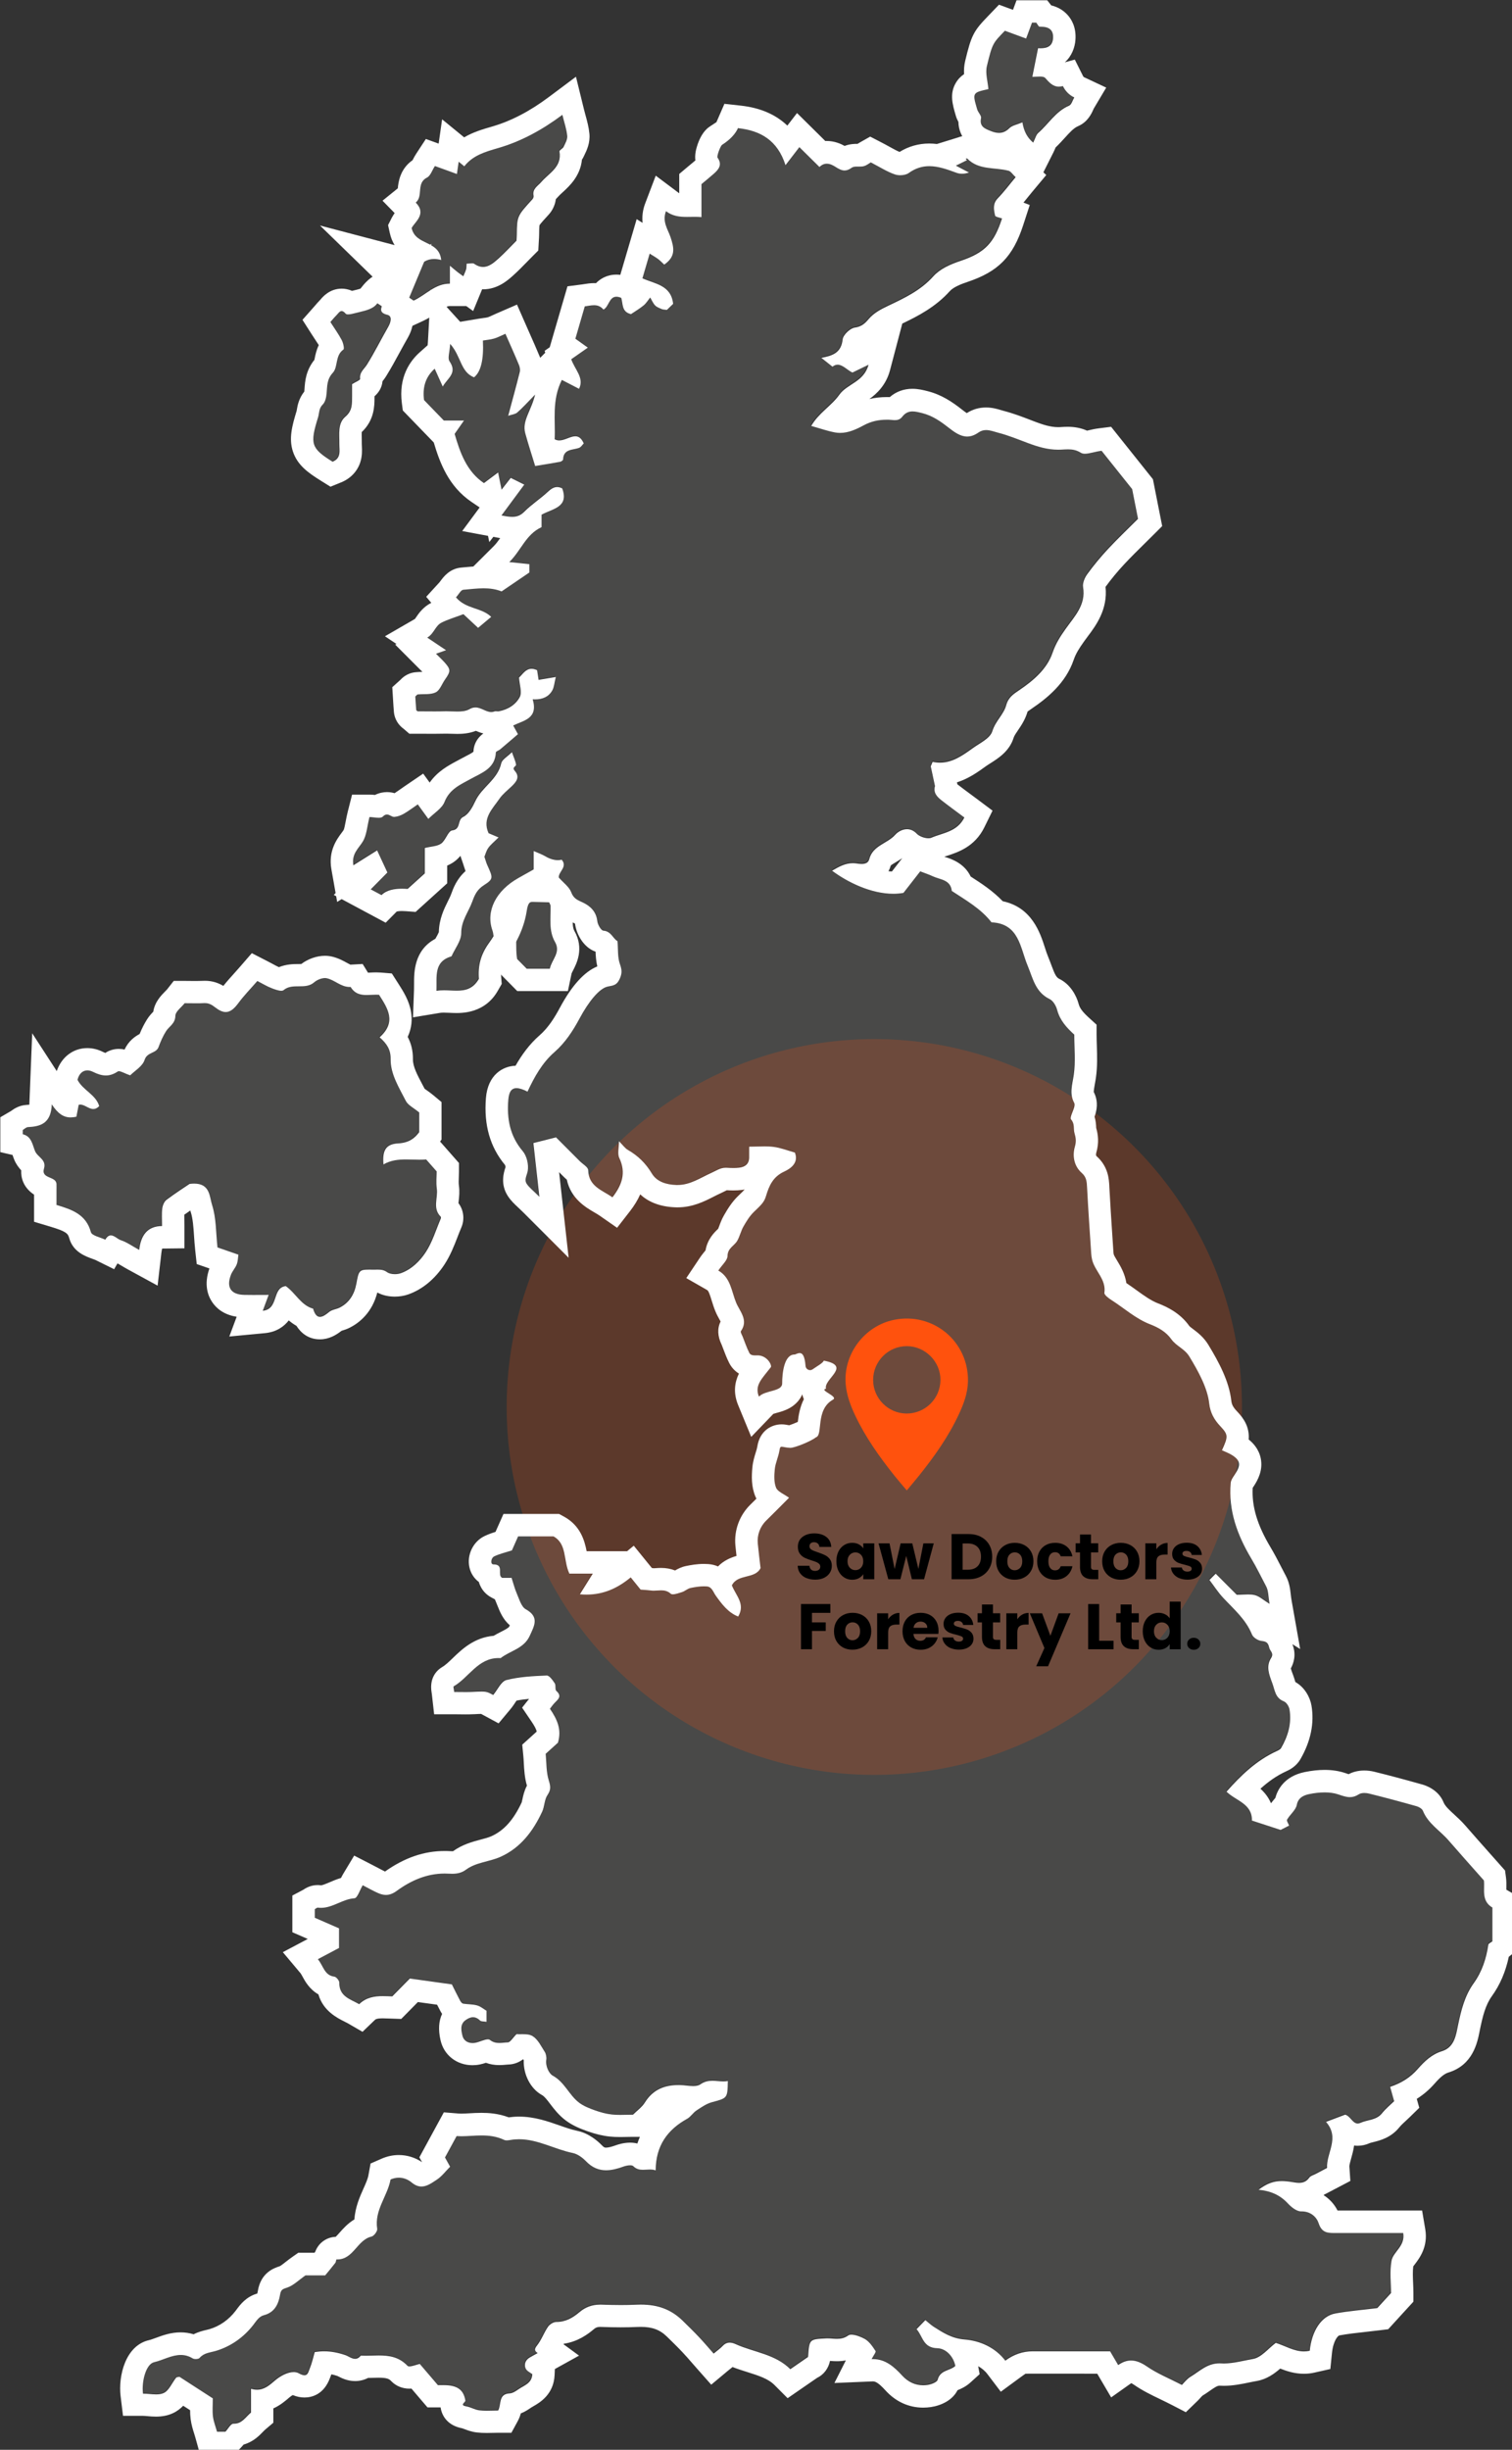 <?xml version="1.0" encoding="UTF-8" standalone="no"?>
<!-- Created with Inkscape (http://www.inkscape.org/) -->

<svg
   width="143.245mm"
   height="231.923mm"
   viewBox="0 0 143.245 231.923"
   version="1.1"
   id="svg1"
   xmlns="http://www.w3.org/2000/svg"
   xmlns:svg="http://www.w3.org/2000/svg">
  <rect x="0" y="0" width="143.245" height="231.923" fill="#333333" stroke="none"/>
  <defs
     id="defs1" />
  <g
     id="layer1"
     transform="translate(-21.431,-8.996)">
    <g
       class="cls-5"
       id="g7"
       style="opacity:0.3"
       transform="matrix(0.265,0,0,0.265,2.318,-6.416)">
      <g
         id="g6">
        <path
           class="cls-3"
           d="m 149.53,926.7 c -0.5,-1.8 -1.22,-3.58 -1.45,-5.42 -0.25,-1.97 -0.06,-3.99 -0.06,-6.49 -3.83,-2.48 -7.83,-5.06 -11.9,-7.69 -0.34,0.08 -0.99,0.03 -1.22,0.32 -1.49,1.86 -2.52,4.59 -4.43,5.47 -2.06,0.96 -4.91,0.22 -7.41,0.22 -0.54,-4.43 1.09,-10.58 4,-11.24 4.42,-1.01 8.83,-4.36 13.76,-1.36 0.6,0.37 2.08,0.3 2.47,-0.16 1.6,-1.85 3.68,-1.89 5.81,-2.52 5.35,-1.58 9.99,-4.87 13.4,-9.28 1.15,-1.49 2.04,-3.02 3.81,-3.48 3.85,-1 5.22,-4.02 5.76,-7.31 0.32,-1.94 1.01,-2.02 2.61,-2.57 2.19,-0.75 4.01,-2.61 6.48,-4.34 h 7.04 c 1.15,-1.4 2.41,-2.89 3.6,-4.43 0.27,-0.35 0.32,-1.27 0.45,-1.26 6.07,0.22 7.3,-6.97 12.51,-8.17 0.89,-0.2 2.18,-1.94 2.04,-2.76 -1.07,-6.7 3.69,-11.67 4.77,-17.63 2.85,-1.25 5.53,-0.6 7.56,1.08 3.54,2.92 6.28,0.75 8.97,-1 1.82,-1.19 3.19,-3.07 4.76,-4.64 -0.74,-1.33 -1.3,-2.34 -1.83,-3.3 1.25,-2.3 2.47,-4.54 4.16,-7.64 5.02,0.41 11.11,-1.43 17.01,1.37 0.62,0.29 1.51,0.15 2.24,0.02 8.03,-1.39 14.84,3.13 22.26,4.64 1.73,0.35 3.49,1.65 4.76,2.97 4.07,4.23 8.59,3.61 13.43,1.86 1.07,-0.39 2.87,-0.69 3.45,-0.13 2.44,2.4 5.19,0.55 8.02,1.5 0.04,-8.78 4.19,-14.51 11.27,-18.43 1.26,-0.7 2.09,-2.15 3.32,-2.96 1.75,-1.15 3.57,-2.43 5.55,-2.96 5.51,-1.49 5.55,-1.35 5.66,-7.56 -3.26,0.64 -6.37,-1.21 -9.83,1.19 -1.7,1.18 -4.88,0.29 -7.39,0.25 -5.24,-0.09 -9.51,1.53 -12.44,6.23 -1.03,1.66 -2.78,2.89 -4.25,4.35 -2.47,0 -5,0.19 -7.48,-0.06 -2.09,-0.21 -4.17,-0.79 -6.16,-1.5 -1.96,-0.7 -4,-1.49 -5.64,-2.73 -3.59,-2.71 -5.17,-7.35 -9.44,-9.67 -1.24,-0.67 -2.66,-3.28 -2.28,-5.72 0.14,-0.88 -0.08,-2.01 -0.55,-2.75 -1.29,-2.01 -2.44,-4.46 -4.33,-5.64 -1.67,-1.04 -4.26,-0.58 -5.76,-0.72 -1.34,1.33 -2.22,2.95 -3.14,2.97 -2.08,0.04 -4.25,0.8 -6.42,-0.9 -0.89,-0.7 -3.38,0.69 -5.16,1.03 -2.25,0.43 -4.2,-0.54 -4.66,-2.59 -0.38,-1.73 -0.95,-4 1.14,-5.49 1.81,-1.29 3.45,-1.53 5.2,0.15 0.41,0.39 1.3,0.27 2.29,0.45 v -3.94 c -0.91,-0.54 -2.03,-1.53 -3.33,-1.91 -1.6,-0.47 -3.37,-0.37 -5.04,-0.65 -0.4,-0.07 -0.83,-0.61 -1.06,-1.03 -0.98,-1.85 -1.9,-3.73 -2.96,-5.85 -4.94,-0.69 -10.15,-1.41 -15.01,-2.09 -2.41,2.44 -4.35,4.41 -6.3,6.39 -4.15,-0.15 -8.35,-0.56 -11.83,2.78 -3.15,-1.82 -7.18,-2.71 -7.11,-7.7 0.01,-0.74 -1.08,-2.06 -1.78,-2.15 -3.57,-0.46 -3.87,-3.81 -5.88,-6.22 2.57,-1.36 5.06,-2.68 7.57,-4.01 v -7.02 c -2.73,-1.19 -5.5,-2.4 -8.66,-3.78 v -3.05 c 0.29,-0.16 0.74,-0.61 1.12,-0.56 4.77,0.64 8.44,-3.04 13.06,-3.34 1.05,-0.07 1.91,-2.94 2.95,-4.66 2.11,1.09 3.73,2.02 5.43,2.77 2.35,1.04 4.37,0.97 6.72,-0.74 5.46,-3.98 11.54,-6.57 18.56,-6.17 2.16,0.12 4.22,0.06 6.21,-1.42 3.64,-2.69 8.38,-2.79 12.41,-4.62 7.17,-3.25 11.58,-9.17 14.82,-16.07 0.88,-1.88 0.78,-4.32 1.91,-5.97 1.31,-1.92 1.1,-3.18 0.45,-5.28 -0.93,-2.98 -0.78,-6.3 -1.09,-9.46 1.66,-1.5 3.14,-2.84 4.38,-3.96 1.42,-4.72 -0.28,-8.34 -2.86,-12.13 0.53,-0.67 1.05,-1.46 1.7,-2.11 1.27,-1.29 2.68,-2.38 0.59,-4.26 -0.55,-0.5 -0.09,-2 -0.57,-2.72 -0.75,-1.12 -1.95,-2.84 -2.89,-2.8 -4.83,0.21 -9.76,0.44 -14.4,1.63 -1.88,0.49 -3.12,3.45 -4.71,5.35 -2.54,-1.37 -2.59,-1.34 -7.47,-1.11 -2.19,0.11 -4.38,0.02 -6.48,0.02 -0.12,-1.07 -0.37,-1.89 -0.2,-1.99 5.66,-3.27 8.9,-10.59 16.81,-10.09 3.43,-2.68 8.3,-3.37 10.39,-7.96 1.63,-3.59 3.56,-6.73 -1.43,-9.51 -1.56,-0.87 -2.27,-3.47 -3.11,-5.39 -0.84,-1.92 -1.35,-3.98 -1.96,-5.83 -1.36,0 -2.37,0 -3.38,0 -1.88,-0.97 0.92,-4.81 -3.11,-4.8 -1.17,0 -0.93,-2.27 0.32,-2.87 1.88,-0.9 3.98,-1.37 6.3,-2.12 0.55,-1.25 1.31,-2.95 2.22,-5.01 h 12.64 c 4.91,2.69 3.45,8.65 5.68,13.31 h 8.37 c -1.59,2.55 -2.97,4.76 -4.61,7.38 7.28,0.68 13,-1.76 18.17,-6.04 1.44,1.78 2.83,3.49 3.54,4.37 2.22,0.18 2.95,0.2 3.65,0.31 2.35,0.37 4.86,-0.88 7.12,1.16 0.65,0.58 2.66,-0.17 3.96,-0.56 1.1,-0.33 2.03,-1.28 3.14,-1.5 1.89,-0.39 3.88,-0.69 5.79,-0.55 1.85,0.14 2.26,1.99 3.24,3.35 2.08,2.89 4.34,5.99 7.98,7.41 2.64,-4.46 -0.76,-7.38 -2.25,-11.12 2.06,-4.23 8.26,-2.17 10.25,-6.18 -0.35,-3.12 -0.75,-6.15 -1.03,-9.19 -0.28,-3.07 0.84,-5.64 3.04,-7.79 2.65,-2.6 5.26,-5.24 8.17,-8.16 -1.9,-1.38 -4.04,-2.14 -4.63,-3.56 -0.8,-1.93 -0.69,-4.38 -0.48,-6.56 0.22,-2.33 1.33,-4.48 1.7,-6.89 0.3,-1.97 2.22,-4.43 5.31,-4.25 1.48,0.09 2.96,0.02 5.03,0.02 -0.01,-5.1 -1.24,-10.92 6.15,-12.56 -0.93,-3.49 1.79,-7.92 -3.91,-10.65 -0.56,1.47 -1.12,2.95 -2.03,5.34 -2.11,-3.23 -3.08,-4.71 -4.12,-6.31 -3.87,-0.16 -3.43,4.1 -5.58,5.82 -2.31,1.86 -4.2,4.24 -6.46,6.59 -1.67,-4.05 -4.05,-7.58 -0.82,-11.77 0.48,-0.62 1.45,-3.55 -1.83,-3.8 -0.93,-0.07 -1.9,-1.95 -2.52,-3.17 -0.94,-1.86 -1.61,-3.86 -2.38,-5.81 -0.26,-0.65 -0.86,-1.6 -0.63,-1.94 2.81,-3.97 -0.41,-7.08 -1.7,-10.19 -1.68,-4.07 -1.94,-8.94 -6.37,-11.48 1.38,-2.07 3.27,-3.62 3.29,-5.2 0.05,-2.85 2.42,-3.6 3.48,-5.43 0.92,-1.6 1.3,-3.5 2.22,-5.1 1.06,-1.85 2.22,-3.76 3.74,-5.22 2.71,-2.6 3.66,-3.47 4.32,-5.66 1.11,-3.71 2.49,-6.9 6.52,-8.75 2.4,-1.1 5.25,-3.2 3.79,-6.79 -2.62,-0.73 -5.06,-1.71 -7.6,-2.03 -2.7,-0.35 -5.47,-0.08 -8.74,-0.08 0,1.39 0,2.58 0,3.77 0.02,2.42 -1.44,3.5 -3.59,3.75 -1.49,0.17 -3.02,0.1 -4.52,0.02 -2.07,-0.12 -3.54,1 -5.31,1.79 -3.99,1.78 -7.76,4.5 -12.57,4.34 -3.67,-0.12 -7.02,-1.17 -8.79,-4.12 -2.2,-3.66 -4.95,-6.33 -8.56,-8.41 -1.05,-0.61 -1.8,-1.74 -3.18,-3.11 0,2.33 -0.61,4.47 0.11,5.99 2.56,5.37 0.91,9.74 -2.43,14.05 -3.71,-2.58 -8.53,-3.86 -8.68,-9.69 -0.03,-1.1 -1.95,-2.16 -3.01,-3.22 -2.66,-2.67 -5.34,-5.34 -8.5,-8.51 -2.35,0.59 -5.06,1.28 -8.08,2.04 0.67,6.01 1.31,11.72 2.14,19.2 -2.35,-2.35 -3.68,-3.33 -4.53,-4.63 -1,-1.53 0.11,-3.07 0.37,-4.63 0.37,-2.23 -0.34,-5.34 -1.8,-7.05 -4.61,-5.44 -5.69,-11.56 -5.15,-18.31 0.35,-4.38 2.3,-5.26 6.87,-2.94 2.44,-5.23 5.22,-10.27 9.62,-14.11 3.91,-3.42 6.63,-7.64 9.04,-12.13 3.11,-5.79 7.01,-10.75 10.11,-11.32 2.07,-0.38 3.19,-0.52 4.19,-2.74 0.92,-2.04 0.78,-3.27 0.07,-5.28 -0.87,-2.46 -0.61,-5.33 -0.86,-8.18 -1.67,-0.96 -2.28,-3.55 -5.06,-3.76 -0.84,-0.06 -2.03,-2.16 -2.17,-3.43 -0.39,-3.44 -2.58,-5.44 -5.27,-6.68 -1.85,-0.85 -3.21,-1.36 -4.04,-3.58 -0.73,-1.95 -2.79,-3.4 -4.43,-5.26 -0.28,-2.03 3.28,-3.82 1,-6.4 -1.89,0.44 -3.92,-0.07 -5.83,-1.22 -1.14,-0.68 -2.43,-1.12 -4.17,-1.89 v 10.2 c -6.61,-0.16 -9.54,4.5 -10.36,9.92 -0.76,4.94 -3.01,9.15 -5.61,12.75 -2.99,4.15 -3.99,8.16 -3.61,12.8 -3.67,6.41 -9.63,3.35 -15.18,4.27 0.19,-5.24 -1.04,-10.38 5.39,-12.32 1.23,-2.76 3.47,-5.52 3.47,-8.28 0,-4.46 2.61,-7.56 3.96,-11.29 0.86,-2.37 1.7,-4.27 4.13,-5.82 3.54,-2.26 3.25,-2.68 1.22,-7.2 -0.38,-0.84 -0.61,-1.74 -1.02,-2.97 0.32,-0.76 0.64,-2.1 1.38,-3.15 0.82,-1.18 2.02,-2.1 3.68,-3.76 -1.7,-0.72 -2.64,-1.12 -3.58,-1.52 -2.35,-5.25 1.38,-8.65 3.91,-12.32 1.12,-1.63 2.77,-2.91 4.23,-4.3 1.73,-1.63 3.22,-3.39 1.22,-5.66 -1.14,-1.29 0.55,-1.58 0.47,-2.16 -0.17,-1.3 -0.8,-2.54 -1.48,-4.49 -1.64,1.64 -3.52,2.63 -3.81,3.96 -1.28,5.83 -6.93,8.5 -9.27,13.54 -0.99,2.13 -2.39,4.69 -4.3,5.61 -2.28,1.09 -0.71,4.43 -3.97,4.84 -1.46,0.18 -2.29,3.51 -3.93,4.68 -1.44,1.02 -3.6,1.02 -5.85,1.58 v 9.09 c -2.06,1.86 -3.91,3.54 -6.13,5.54 -3.32,-0.25 -7.12,-0.04 -9.36,2.22 -1.16,-0.62 -2.26,-1.21 -3.85,-2.06 2.17,-2.19 3.87,-3.91 5.95,-6.02 -1.18,-2.54 -2.35,-5.07 -3.67,-7.89 -2.95,1.86 -5.46,3.43 -8.48,5.32 -0.72,-4.08 1.82,-5.96 3.36,-8.48 1.4,-2.3 1.53,-5.36 2.39,-8.76 1.56,0 3.92,0.69 4.76,-0.14 1.81,-1.81 2.85,0.21 4.17,0.09 1.13,-0.1 2.31,-0.52 3.3,-1.09 1.65,-0.93 3.16,-2.1 5.05,-3.38 1.13,1.56 2.27,3.12 3.77,5.19 2.14,-2.15 4.87,-3.74 5.78,-6.05 1.82,-4.61 5.65,-6.18 9.43,-8.27 3.9,-2.16 8.67,-3.68 8.93,-9.43 0.02,-0.39 1.05,-0.68 1.55,-1.1 2.06,-1.73 4.09,-3.49 6.35,-5.42 -0.65,-1.19 -1.19,-2.16 -1.7,-3.1 3.74,-1.84 9.02,-2.41 6.97,-9.36 3.08,0.2 5.61,-0.67 7.02,-3.2 0.64,-1.16 0.71,-2.63 1.24,-4.77 -2.42,0.4 -4.13,0.69 -6.15,1.03 -0.12,-0.77 -0.34,-2.16 -0.54,-3.46 -3.58,-1.69 -4.93,1.31 -6.46,2.64 0.17,2.57 1.16,5.24 0.28,6.93 -1.42,2.73 -4.26,4.53 -7.54,5.12 -0.49,0.09 -1.06,-0.13 -1.5,0.04 -3.05,1.19 -5.33,-2.93 -8.94,-0.82 -2.27,1.33 -5.75,0.69 -8.69,0.77 -3.27,0.1 -6.54,0.02 -9.81,0.02 -0.19,-0.16 -0.52,-0.31 -0.53,-0.48 -0.14,-1.68 -0.24,-3.36 -0.33,-4.8 0.47,-0.43 0.64,-0.72 0.84,-0.74 2.18,-0.22 4.64,0.14 6.47,-0.76 1.48,-0.73 2.2,-2.99 3.29,-4.54 2.11,-2.99 2.11,-3.65 -0.19,-6.22 -0.9,-1 -1.89,-1.91 -3,-3.02 1.41,-0.5 2.29,-0.81 3.59,-1.27 -2.27,-1.52 -4.23,-2.83 -6.72,-4.5 2.4,-1.39 2.84,-4.19 5.06,-5.33 2.27,-1.15 4.76,-1.87 7.87,-3.04 1.29,1.2 3.06,2.85 5.25,4.89 1.57,-1.32 3.2,-2.69 4.69,-3.93 -3.47,-3.41 -9.05,-2.73 -12.59,-6.97 1,-1.09 1.74,-2.64 2.6,-2.71 4.58,-0.37 9.25,-1.2 13.71,0.6 3.09,-2.1 6.39,-4.34 9.93,-6.76 v -2.98 c -1.99,-0.21 -4.05,-0.43 -7.16,-0.75 4.37,-4.36 5.87,-9.84 11.52,-12.47 v -4.45 c 3.94,-2.19 9.86,-2.59 7.38,-9.4 -2.11,-1.07 -3.58,-0.23 -5.2,1.28 -2.66,2.48 -5.79,4.47 -8.34,7.04 -2.33,2.35 -4.64,1.99 -8.17,1.33 3.01,-4.07 5.57,-7.52 8.15,-11.01 -1.32,-0.66 -2.95,-1.47 -4.84,-2.41 -0.99,1.28 -1.91,2.45 -3.28,4.21 -0.48,-2.36 -0.79,-3.91 -1.24,-6.14 -2.02,1.51 -3.53,2.64 -5.07,3.79 -6.16,-4.18 -8.49,-10.78 -10.47,-17.57 0.82,-1.16 1.87,-2.66 3.36,-4.8 h -7.23 c -2.53,-2.61 -4.79,-4.95 -7.07,-7.3 -0.54,-4.22 0.32,-8.09 3.81,-11.19 0.89,1.96 1.75,3.86 2.88,6.37 1.7,-3.02 5.35,-4.77 2.42,-9.03 -0.74,-1.08 0.06,-3.21 0.23,-6.2 3.93,4.31 3.67,10.08 8.55,11.93 q 3.66,-2.93 3.16,-13.14 c 1.31,-0.22 2.71,-0.32 4.02,-0.71 1.33,-0.39 2.57,-1.07 4.02,-1.7 1.74,3.95 3.35,7.51 4.84,11.12 0.32,0.77 0.49,1.77 0.29,2.55 -1.24,4.97 -2.61,9.91 -4.14,15.62 1.33,-0.45 2.51,-0.53 3.23,-1.15 1.81,-1.56 3.41,-3.37 6.4,-6.41 -1.37,5.8 -4.75,9.35 -3.53,13.78 1.05,3.83 2.29,7.61 3.55,11.73 2.91,-0.48 5.91,-0.95 8.9,-1.5 0.41,-0.08 1.07,-0.52 1.08,-0.81 0.15,-3.92 3.46,-3.31 5.77,-4.2 0.64,-0.25 1.08,-1.02 1.62,-1.56 -2.61,-5.91 -6.78,0.58 -10.4,-1.5 0.34,-6.74 -1.1,-13.84 2.57,-21.19 2.04,1.06 4.06,2.1 6.15,3.18 1.94,-3.88 -1.48,-6.81 -2.79,-10.56 1.73,-1.21 3.56,-2.49 5.93,-4.15 -2.32,-1.66 -3.49,-2.5 -4.45,-3.19 1.21,-4.14 2.25,-7.73 3.36,-11.55 2.35,-0.3 4.73,-1.17 6.68,1.14 2.28,-1.11 1.96,-6.03 6.35,-4.18 0.67,2.07 0.06,5.01 3.49,5.81 1.42,-0.96 3.06,-1.92 4.51,-3.11 0.93,-0.76 1.58,-1.87 2.36,-2.83 0.57,0.95 1,2.04 1.75,2.82 0.61,0.64 1.59,0.97 2.44,1.34 0.43,0.18 0.94,0.15 1.79,0.26 0.7,-0.68 1.56,-1.52 2.22,-2.15 -0.76,-6.77 -6.49,-7.08 -10.98,-9.13 0.86,-2.93 1.65,-5.62 2.59,-8.81 1.14,0.72 2.14,1.27 3.04,1.95 0.74,0.55 1.37,1.24 2.16,1.97 4.26,-2.92 3.5,-6.09 2.24,-9.86 -0.9,-2.7 -3.04,-5.45 -1.61,-9.22 3.99,2.99 8.25,1.68 12.7,2.12 v -11.78 c 1.38,-1.16 2.93,-2.42 4.43,-3.73 1.78,-1.57 3.07,-3.24 1.33,-5.71 -0.4,-0.57 1.06,-4.23 1.57,-4.57 q 4.33,-2.79 5.77,-6.1 c 7.95,0.87 14.05,4.31 16.89,13.21 1.93,-2.5 3.26,-4.23 4.96,-6.44 2.7,2.67 4.95,4.89 7.19,7.1 2.06,-2.06 4.27,-0.98 5.67,-0.09 2.11,1.35 3.58,1.98 5.86,0.35 1.02,-0.73 2.89,-0.17 4.28,-0.54 1.09,-0.28 2.03,-1.09 2.53,-1.37 3.18,1.65 5.78,3.33 8.62,4.31 1.45,0.51 3.76,0.37 4.95,-0.49 5.74,-4.16 11.29,-2.21 16.96,-0.12 1.26,0.46 2.65,0.57 4.57,-0.07 -1.23,-0.65 -2.46,-1.29 -4.68,-2.45 2.25,-1.11 3.1,-1.53 3.96,-1.95 -0.16,-0.16 -0.32,-0.32 -0.47,-0.48 0.18,-0.05 0.46,-0.21 0.52,-0.15 4.12,4.28 9.83,3.08 14.8,4.4 0.85,0.22 1.47,1.3 2.55,2.3 -2.12,2.53 -4.11,5.2 -6.4,7.57 -1.87,1.93 -1.43,4.06 -0.95,6.14 0.12,0.51 1.62,0.7 2.48,1.04 -2.84,8.72 -6.06,12.24 -14.86,15.18 -3.68,1.23 -7.28,2.81 -9.72,5.52 -4.51,5.02 -10.27,7.73 -16.11,10.5 -2.61,1.24 -5.14,2.54 -7.07,4.84 -1.23,1.47 -2.51,2.63 -4.86,2.95 -1.69,0.23 -4.19,2.61 -4.36,4.24 -0.52,4.87 -3.7,5.82 -7.61,6.56 1.33,1.06 2.61,2.08 3.98,3.16 2.64,-2.08 4.7,0.93 7.13,2.09 1.63,-0.79 3.36,-1.63 5.75,-2.79 -1.63,6.18 -7.63,6.78 -10.42,10.71 -2.82,3.99 -7.42,6.53 -10.06,11.15 3.1,0.87 5.75,1.81 8.47,2.32 3.72,0.7 7.14,-0.83 10.24,-2.51 2.92,-1.58 5.8,-2.12 9.01,-2.02 1.63,0.05 3.48,0.69 4.83,-1.07 2,-2.59 4.36,-1.99 7.22,-1.27 3.61,0.92 6.51,2.95 9.2,5.06 3.5,2.74 6.63,4.81 10.85,1.84 2.38,-1.67 4.8,-0.48 7.04,0.09 3.59,0.92 7.06,2.35 10.55,3.66 3.84,1.45 7.67,2.58 11.89,2.38 2.32,-0.11 4.63,-0.45 7.1,1.11 1.53,0.96 4.49,-0.35 7.41,-0.72 3.37,4.22 7.23,9.07 10.93,13.69 0.67,3.42 1.32,6.7 2.1,10.63 -3.4,3.4 -7.18,6.99 -10.74,10.8 -2.65,2.84 -5.14,5.86 -7.43,9 -0.91,1.26 -1.71,3.16 -1.47,4.59 1.06,6.33 -3.04,10.44 -6.17,14.84 -1.96,2.75 -3.61,5.3 -4.75,8.64 -2,5.83 -6.84,9.92 -11.96,13.38 -2,1.35 -3.84,2.54 -4.59,5.3 -0.9,3.33 -3.85,5.67 -4.96,9.28 -0.81,2.64 -4.4,4.23 -6.99,6.1 -4.45,3.21 -8.69,6.13 -14.37,4.89 -0.31,0.73 -0.49,1.16 -0.67,1.59 l 1.51,7.05 c -0.67,2.34 0.7,3.81 2.31,5.07 2.67,2.09 5.42,4.08 8.2,6.16 -2.53,5.16 -7.7,5.46 -11.8,7.24 -1.34,0.58 -4.11,-0.28 -5.23,-1.45 -2.95,-3.06 -6.41,-1.06 -7.67,0.37 -2.84,3.23 -8.05,3.8 -9.31,8.76 -0.51,2.01 -2.84,1.76 -4.55,1.51 -3.32,-0.49 -5.86,0.91 -8.73,2.59 6.45,4.82 16.61,9.49 25.52,7.93 2.04,-2.62 4.08,-5.24 6,-7.7 1.91,0.74 3.24,1.17 4.5,1.77 2.64,1.24 6.34,1.14 6.78,5.23 5.05,3.33 10.39,6.31 14.2,11.22 9.88,0.44 10.22,9.03 12.89,15.41 1.91,4.56 2.76,9.53 7.92,12.02 1.24,0.6 2.27,2.4 2.65,3.84 0.99,3.73 3.38,6.34 6.12,8.84 0,4.76 0.5,9.6 -0.16,14.28 -0.49,3.47 -1.68,6.73 0.14,10.11 0.21,0.39 0.13,1.02 0.01,1.49 -0.38,1.54 -1.69,3.77 -1.12,4.43 1.39,1.62 0.75,3.3 1.21,4.87 0.49,1.69 0.68,2.95 0.13,4.87 -0.94,3.25 -0.31,6.91 2.47,9.36 1.77,1.56 1.79,3.28 1.9,5.31 0.41,7.85 0.96,15.69 1.48,23.53 0.05,0.72 0.14,1.44 0.31,2.13 0.98,4.1 5.08,7.01 4.4,11.84 -0.11,0.75 1.51,1.96 2.55,2.62 4.57,2.91 8.63,6.65 13.78,8.64 2.97,1.15 5.73,2.7 7.58,5.31 1.77,2.5 4.79,3.43 6.47,6.21 3.28,5.4 6.47,11.24 7.08,16.69 0.38,3.36 1.77,5.85 3.99,8.2 2.86,3.04 2.83,3.66 0.58,8.6 1.26,0.6 2.62,1.07 3.78,1.83 2.87,1.89 3.01,3.54 0.89,6.71 -0.64,0.96 -1.44,2.04 -1.54,3.11 -0.89,9.93 2.4,18.73 7.4,27.1 1.92,3.2 3.53,6.59 5.29,9.89 0.83,1.57 0.74,3.63 1.19,6.22 -2.27,-1.4 -3.67,-2.74 -5.29,-3.13 -1.9,-0.46 -4,-0.11 -6.43,-0.11 -2.37,-2.37 -4.95,-4.95 -7.52,-7.53 -0.71,0.71 -1.24,1.24 -2.24,2.24 1.58,2.08 3.06,4.39 4.89,6.36 3.81,4.08 8.11,7.7 10.3,13.11 0.44,1.09 2.15,2.17 3.38,2.31 1.79,0.2 2.39,0.59 2.81,2.45 0.28,1.24 1.79,1.89 0.62,3.73 -1.83,2.9 -0.71,5.77 0.45,8.88 0.97,2.62 1.02,5.29 4.16,6.54 0.92,0.36 1.81,1.79 1.99,2.85 0.84,4.95 -0.52,9.54 -2.98,13.81 -0.29,0.51 -1,0.84 -1.58,1.11 -7.21,3.3 -12.76,8.63 -17.94,14.48 3.32,3.27 9.23,4.27 9.07,10.32 3.32,1.08 6.64,2.16 10.28,3.35 0.61,-0.32 1.86,-0.96 3.02,-1.55 -0.27,-0.73 -0.97,-1.71 -0.72,-2.14 1.07,-1.85 3.14,-3.41 3.49,-5.32 0.52,-2.85 3.11,-3.51 4.45,-3.79 3.36,-0.69 7.24,-0.96 10.39,0.12 2.76,0.95 4.76,1.61 7.33,-0.05 0.9,-0.58 2.48,-0.54 3.61,-0.26 5.69,1.4 11.35,2.93 17,4.52 0.87,0.24 1.98,0.89 2.28,1.63 1.85,4.59 6.11,7.04 9.15,10.55 4.03,4.65 8.14,9.23 12.64,14.31 0.41,3.01 -1.07,7.3 3.05,9.71 v 12.08 c -0.5,0.4 -1.38,0.74 -1.45,1.21 -0.74,4.96 -2.25,9.62 -5.19,13.7 -3.27,4.54 -4.51,9.67 -5.64,15.07 -0.71,3.43 -1.24,7.87 -5.74,9.26 -3.66,1.13 -6.27,3.64 -8.66,6.37 -2.61,2.98 -5.79,5.01 -9.87,6.37 0.47,1.66 0.9,3.21 1.44,5.12 -1.18,1.15 -2.95,2.59 -4.36,4.34 -2.01,2.5 -5.14,2.24 -7.68,3.39 -2.59,1.18 -3.38,-2.4 -5.48,-2.92 -2.14,0.81 -4.25,1.6 -6.85,2.58 5.07,5.72 0.03,11.16 0.38,16.46 -1.51,0.8 -2.75,1.44 -3.98,2.1 -0.82,0.44 -1.92,0.71 -2.4,1.4 -1.65,2.36 -4.1,1.87 -6.14,1.53 -4.76,-0.8 -7.81,-0.38 -11.95,2.76 4.34,0.41 7.71,1.91 10.45,4.86 1.24,1.33 3.16,2.89 4.74,2.86 3.4,-0.07 5.55,2 6.29,4.27 1.2,3.66 3.58,3.46 6.3,3.46 7.97,0 15.95,0 23.92,0 0.8,4.74 -3.61,6.66 -4.19,9.96 -0.69,3.89 -0.16,8 -0.16,11.49 -1.97,2.16 -3.66,4 -4.91,5.37 -5.4,0.67 -10.25,1.05 -15.01,1.92 -4.96,0.91 -8.41,6.18 -9.14,13.33 -4.48,1.01 -8.17,-1.58 -12.14,-2.82 -2.69,2.01 -5.16,5.22 -8.11,5.74 -3.74,0.65 -7.68,1.8 -11.38,1.59 -4.8,-0.27 -7.55,2.72 -10.95,4.76 -1.4,0.84 -2.43,2.27 -3.13,2.95 -4.65,-2.4 -8.85,-4.08 -12.47,-6.58 -3.47,-2.39 -6.65,-3.11 -10.31,-0.52 -1.13,-1.92 -1.97,-3.34 -2.89,-4.92 -9.13,0 -18.41,0 -27.7,0 q -5.22,0 -9.76,3.35 c -3.59,-4.73 -9.07,-7.13 -14.56,-7.57 -4.55,-0.36 -7.65,-2.39 -11.04,-4.55 -0.97,-0.62 -1.82,-1.44 -2.98,-2.37 -1.15,1.18 -1.98,2.04 -3.14,3.23 2.32,2.65 2.27,6.68 7.46,6.81 3.03,0.08 5.75,2.94 6.39,6.34 -2.01,1.82 -5.42,1.39 -6.31,4.92 -0.22,0.89 -2.29,1.66 -3.6,1.86 -3.57,0.52 -6.67,-0.7 -9.12,-3.38 -2.98,-3.26 -6.2,-6.05 -10.89,-5.86 0.64,-1.26 1.64,-2.48 1.39,-2.88 -1.05,-1.61 -2.25,-3.41 -3.85,-4.31 -1.74,-0.97 -4.76,-2.06 -5.88,-1.25 -2.68,1.95 -5.31,0.94 -7.9,1.06 -5.94,0.29 -6.04,0.23 -6.45,6.28 -0.03,0.43 -0.41,0.83 -0.22,0.47 -2.36,1.63 -4.09,2.82 -6.16,4.25 -5.4,-5.42 -13,-6.01 -19.57,-8.97 -1.68,-0.76 -3.23,-0.84 -4.64,0.68 -0.79,0.85 -1.77,1.51 -3.21,2.71 -1.92,-2.17 -3.52,-4.08 -5.23,-5.88 -1.9,-2.01 -3.88,-3.95 -5.86,-5.88 -4.52,-4.41 -9.75,-6.07 -16.77,-5.71 -4.01,0.2 -8.05,0.2 -12.07,-0.02 -3.08,-0.16 -5.77,0.75 -7.97,2.61 -2.5,2.11 -5.01,3.58 -8.39,3.57 -1.01,0 -2.36,0.87 -2.96,1.75 -1.45,2.11 -2.31,4.65 -3.89,6.64 -1.06,1.33 -0.93,1.9 0.21,2.74 -0.96,0.53 -1.94,1.04 -2.88,1.6 -1.5,0.89 -2.03,2.44 -1.43,3.84 0.43,1 1.81,1.59 2.4,2.08 -0.15,3.3 -2.92,3.99 -4.95,5.4 -0.94,0.66 -2.06,1.42 -3.13,1.47 -4.13,0.2 -2.91,3.87 -4.13,6.11 -2.2,0 -4.47,0.19 -6.68,-0.06 -1.59,-0.18 -3.08,-1.12 -4.67,-1.41 -2.67,-0.48 -0.27,-1.42 -0.38,-2.09 -0.61,-3.74 -2.74,-5.31 -6.92,-5.49 -0.96,-0.04 -1.93,0 -2.89,0 -2.17,-2.55 -4.2,-4.92 -6.48,-7.58 -1.16,0.2 -3.75,1.35 -4.4,0.66 -4.84,-5.09 -10.96,-3.32 -16.68,-3.65 -1.85,2.42 -3.95,0.37 -5.49,-0.15 -3.54,-1.21 -7,-1.74 -10.98,-1.1 -0.55,1.88 -0.99,3.95 -1.78,5.88 -0.66,1.62 -0.81,3.45 -3.94,1.7 -2.35,-1.31 -6.16,0.59 -8.43,2.54 -2.54,2.18 -4.81,4.15 -8.63,3 v 8.48 c -2.08,1.76 -3.26,4.1 -6.32,3.98 -0.91,-0.03 -1.88,1.85 -2.83,2.86 h -3.02 z"
           id="path1"
           style="fill:#7b7d7a" />
        <path
           class="cls-3"
           d="m 80.08,461.65 c 0.61,-0.36 1.2,-0.99 1.82,-1.02 4.42,-0.24 8.28,-1.19 8.56,-8.13 2.77,4.27 5.35,5.2 8.81,4.41 0.21,-1.11 0.47,-2.49 0.81,-4.24 2.39,-0.71 4.59,3.32 7.33,0.45 -1.18,-4.12 -5.85,-5.66 -7.76,-9.39 0.78,-3.09 3.04,-4.1 5.55,-2.85 3.15,1.57 5.78,1.93 8.84,-0.12 0.7,-0.47 2.51,0.73 4.46,1.38 1.58,-1.6 4.41,-3.21 5.14,-5.5 0.92,-2.9 4.13,-2.24 5,-4.61 0.72,-1.96 1.57,-3.91 2.68,-5.66 1.13,-1.79 3.28,-2.67 3.33,-5.5 0.03,-1.55 2.2,-3.07 3.32,-4.5 2.48,0 4.74,0.08 7,-0.03 1.6,-0.08 2.66,0.53 3.93,1.52 3.45,2.69 5.64,2.02 8.23,-1.48 2.03,-2.75 4.45,-5.21 6.83,-7.95 1.91,0.98 3.51,1.98 5.24,2.62 1.31,0.49 3.4,1.26 4.1,0.67 3.27,-2.76 7.76,0 10.98,-2.82 1.13,-0.99 3.18,-1.75 4.55,-1.45 2.91,0.65 5.18,3.3 8.49,3.1 2.51,4.12 6.59,2.51 10.15,2.8 3.1,4.85 6.34,9.7 0.22,15.19 2.49,2.21 3.97,4.33 3.92,7.7 -0.08,5.49 3.01,10.24 5.43,15.01 0.78,1.54 2.79,2.47 4.79,4.14 v 7.03 c -1.64,2.24 -3.7,3.8 -7.5,4.01 -4.53,0.24 -5.7,2.63 -5.28,7.52 4.84,-2.79 10.06,-1.32 15.27,-1.77 1.11,1.26 2.27,2.58 3.74,4.25 0,1.7 -0.25,3.98 0.06,6.18 0.47,3.32 -1.61,7.01 1.38,9.98 0.13,0.13 0.14,0.51 0.05,0.71 -1.74,4.05 -3.01,8.42 -5.41,12.05 -2.1,3.18 -5.07,6.11 -8.86,7.46 -1.46,0.52 -3.76,0.47 -4.92,-0.37 -1.69,-1.22 -3.29,-0.88 -4.93,-0.91 -5.13,-0.1 -5.12,-0.04 -6.07,5.03 -0.69,3.71 -2.46,6.72 -5.89,8.5 -1.23,0.64 -2.83,0.74 -3.84,1.59 -2.58,2.18 -4.57,2.88 -5.74,-1.18 -4.37,-1.22 -6.17,-5.51 -9.77,-8.06 -5.02,0.6 -2.39,8.27 -8.22,8.82 0.69,-1.84 1.28,-3.45 2.11,-5.68 -3.31,0 -6.02,0.04 -8.73,0 -4.79,-0.09 -6.51,-2.69 -4.73,-7.22 0.51,-1.29 1.55,-2.38 2.05,-3.67 0.42,-1.08 0.42,-2.33 0.59,-3.47 -2.6,-0.9 -5.02,-1.73 -7.48,-2.59 -0.57,-5.16 -0.41,-10.43 -1.93,-15.16 -1.01,-3.14 -0.63,-8.49 -8.03,-7.53 -1.72,1.17 -5.09,3.32 -8.27,5.71 -0.83,0.62 -1.37,1.99 -1.51,3.08 -0.24,1.97 -0.07,3.99 -0.07,6.26 -5.24,0.06 -7.57,3.29 -8.17,8.54 -2.49,-1.36 -4.43,-2.79 -6.6,-3.49 -1.69,-0.55 -3.63,-3.46 -5.53,-0.17 -1.79,-0.88 -4.8,-1.43 -5.15,-2.71 -1.72,-6.34 -6.76,-8.05 -12.29,-9.7 v -5.2 c 0,-0.75 0.03,-1.51 0,-2.26 -0.16,-2.94 -5.59,-1.76 -4.47,-5.52 0.96,-3.23 -2.3,-4.06 -3.2,-6.25 -0.92,-2.23 -1.23,-5.3 -4.39,-6.03 v -1.51 z"
           id="path2"
           style="fill:#7b7d7a" />
        <path
           class="cls-3"
           d="m 442.45,66.06 c 0.4,0.5 0.81,1.45 1.19,1.44 2.93,-0.1 5.03,0.78 4.8,4.1 -0.22,3.25 -2.62,3.73 -5.36,3.57 -0.65,3.22 -1.29,6.44 -2.05,10.21 1.49,0.1 3.85,-0.43 4.62,0.44 1.8,2.05 3.37,3.69 6.31,2.89 0.9,1.8 2.23,3.19 4.07,4.05 -0.6,1.01 -0.97,2.57 -1.84,2.94 -4.8,2.04 -7.34,6.54 -11.04,9.75 -0.79,0.68 -1.05,1.96 -1.81,3.46 -2.2,-1.88 -3.3,-4.03 -3.86,-7.25 -1.87,0.81 -3.67,1.09 -4.7,2.13 -2.14,2.15 -4.4,1.88 -6.72,0.94 -1.92,-0.78 -4.03,-1.53 -3.36,-4.55 0.2,-0.89 -1.05,-2.03 -1.38,-3.13 -1.75,-5.95 -1.71,-5.98 4.01,-7.25 -0.23,-2.77 -1.15,-5.66 -0.55,-8.19 2,-8.31 2.21,-8.26 6.45,-12.66 2.48,0.91 5.06,1.86 7.58,2.79 0.65,-1.75 1.38,-3.72 2.11,-5.68 h 1.51 z"
           id="path3"
           style="fill:#7b7d7a" />
        <path
           class="cls-3"
           d="m 238.79,152.12 c -0.09,1.11 -0.05,1.62 -0.19,2.07 -0.27,0.84 -0.65,1.64 -0.99,2.46 -0.67,-0.48 -1.36,-0.95 -2.01,-1.46 -0.73,-0.57 -1.43,-1.18 -2.8,-2.32 v 6.41 c -5.35,0 -8.52,4.02 -12.96,6.07 -1.66,-1.12 -3.51,-2.37 -5.67,-3.82 1.95,-2.29 2.41,-4.83 -0.39,-7.55 3.11,0.82 5.26,2.44 7.22,-0.11 2.11,-2.73 4.79,-4.09 8.71,-3.01 -0.77,-7.23 -9.18,-5.07 -10.57,-11.43 1.09,-2.17 5.51,-4.97 1.46,-9.1 2.8,-2.27 0.06,-6.93 4.01,-8.91 1.27,-0.64 1.86,-2.64 2.84,-4.14 2.52,0.91 5.09,1.85 7.87,2.85 0.18,-1.29 0.38,-2.67 0.63,-4.39 0.8,0.65 1.31,1.07 2.01,1.64 3.07,-3.9 7.37,-5.15 12.14,-6.53 8.03,-2.33 15.57,-6.37 22.93,-11.87 0.65,2.66 1.49,5.05 1.73,7.5 0.13,1.26 -0.7,2.68 -1.29,3.94 -0.3,0.64 -1.55,1.18 -1.48,1.61 0.96,5.55 -3.69,7.69 -6.49,10.94 -1.26,1.46 -3.29,2.43 -2.75,4.92 0.08,0.39 -0.17,0.97 -0.46,1.29 -5.43,5.94 -5.47,6.01 -5.55,12.67 0,0.73 -0.08,1.45 -0.11,2.08 -2.23,2.23 -4.28,4.46 -6.52,6.47 -2.47,2.21 -5.07,4.25 -8.62,1.76 -0.5,-0.35 -1.45,-0.05 -2.68,-0.05 z"
           id="path4"
           style="fill:#7b7d7a" />
        <path
           class="cls-3"
           d="m 190.88,222.9 c -7.73,-4.82 -8.14,-6.33 -5.2,-15.81 0.49,-1.59 0.25,-3.23 1.7,-4.64 0.89,-0.87 1.23,-2.54 1.36,-3.89 0.26,-2.66 0.02,-5.04 2.26,-7.47 1.88,-2.04 0.72,-6.12 3.75,-8.25 0.41,-0.29 -0.06,-2.36 -0.59,-3.37 -1.09,-2.09 -2.49,-4.01 -4.06,-6.47 0.61,-0.69 1.34,-1.6 2.17,-2.43 0.92,-0.93 1.63,-2.53 3.3,-0.55 0.45,0.53 2.3,0.09 3.43,-0.21 2.25,-0.59 4.73,-0.97 6.58,-2.22 1.55,-1.05 2.34,-3.23 4.47,-4.41 -0.4,0.95 -0.92,1.87 -1.16,2.86 -0.42,1.72 -1.89,3.56 1.56,4.38 1.84,0.44 1.25,2.68 0.3,4.33 -2.56,4.46 -4.85,9.08 -7.57,13.44 -1.02,1.64 -2.75,2.72 -2.46,5.11 0.06,0.47 -1.73,1.16 -2.88,1.89 0,1.28 0.01,2.77 0,4.25 -0.03,2.69 0.2,5.19 -2.39,7.38 -2.82,2.39 -2.1,6.22 -2.16,9.6 -0.04,2.41 0.81,5.18 -2.42,6.48 z"
           id="path5"
           style="fill:#7b7d7a" />
        <path
           class="cls-3"
           d="m 260.25,404.02 c -0.96,-0.97 -2.19,-2.22 -3.41,-3.45 -0.75,-4.25 0.27,-8.5 -1.29,-12.96 -1.26,-3.6 2.11,-7 5.68,-9 0.81,-0.45 1.61,-0.91 2.31,-1.3 1.59,0.94 3.21,1.89 4.62,2.72 0.31,0.72 0.64,1.14 0.65,1.57 0.09,4.35 -0.72,8.86 1.58,12.86 2.17,3.77 -1.15,6.23 -1.85,9.56 h -8.27 z"
           id="path6"
           style="fill:#7b7d7a" />
      </g>
    </g>
    <circle
       class="cls-1"
       cx="104.262"
       cy="142.195"
       r="34.83"
       id="circle7"
       style="opacity:0.2;fill:#ff520d;stroke-width:0.265" />
    <g
       id="g12"
       transform="matrix(0.265,0,0,0.265,2.318,-6.416)">
      <path
         class="cls-4"
         d="m 336.05,103.95 c 7.95,0.87 14.05,4.31 16.89,13.21 1.93,-2.5 3.26,-4.23 4.96,-6.44 2.7,2.67 4.95,4.89 7.19,7.1 0.87,-0.87 1.76,-1.18 2.62,-1.18 1.16,0 2.24,0.58 3.05,1.1 1.22,0.78 2.23,1.32 3.3,1.32 0.78,0 1.6,-0.29 2.55,-0.98 0.49,-0.36 1.19,-0.41 1.93,-0.41 0.3,0 0.62,0 0.93,0 0.5,0 0.99,-0.02 1.43,-0.14 1.09,-0.28 2.03,-1.09 2.53,-1.37 3.18,1.65 5.78,3.33 8.62,4.31 0.56,0.19 1.24,0.29 1.94,0.29 1.12,0 2.28,-0.26 3.01,-0.79 2.48,-1.79 4.92,-2.45 7.35,-2.45 3.2,0 6.39,1.14 9.62,2.33 0.64,0.24 1.32,0.38 2.08,0.38 0.76,0 1.55,-0.14 2.49,-0.45 -1.23,-0.65 -2.46,-1.29 -4.68,-2.45 2.25,-1.11 3.1,-1.53 3.96,-1.95 -0.16,-0.16 -0.32,-0.32 -0.47,-0.48 0.15,-0.05 0.37,-0.16 0.48,-0.16 0.02,0 0.03,0 0.04,0.01 4.12,4.28 9.83,3.08 14.8,4.4 0.85,0.22 1.47,1.3 2.55,2.3 -2.12,2.53 -4.11,5.2 -6.4,7.57 -1.87,1.93 -1.43,4.06 -0.95,6.14 0.12,0.51 1.62,0.7 2.48,1.04 -2.84,8.72 -6.06,12.24 -14.86,15.18 -3.68,1.23 -7.28,2.81 -9.72,5.52 -4.51,5.02 -10.27,7.73 -16.11,10.5 -2.61,1.24 -5.14,2.54 -7.07,4.84 -1.23,1.47 -2.51,2.63 -4.86,2.95 -1.69,0.23 -4.19,2.61 -4.36,4.24 -0.52,4.87 -3.7,5.82 -7.61,6.56 1.33,1.06 2.61,2.08 3.98,3.16 0.65,-0.51 1.26,-0.71 1.85,-0.71 1.82,0 3.44,1.93 5.28,2.81 1.63,-0.79 3.36,-1.63 5.75,-2.79 -1.63,6.18 -7.63,6.78 -10.42,10.71 -2.82,3.99 -7.42,6.53 -10.06,11.15 3.1,0.87 5.75,1.81 8.47,2.32 0.63,0.12 1.26,0.17 1.87,0.17 3,0 5.8,-1.29 8.37,-2.68 2.71,-1.47 5.39,-2.03 8.33,-2.03 0.22,0 0.45,0 0.68,0 0.71,0.02 1.46,0.15 2.19,0.15 0.95,0 1.88,-0.23 2.64,-1.22 1.1,-1.43 2.32,-1.89 3.67,-1.89 1.09,0 2.27,0.3 3.54,0.62 3.61,0.92 6.51,2.95 9.2,5.06 2.29,1.79 4.41,3.29 6.79,3.29 1.26,0 2.59,-0.42 4.06,-1.45 0.9,-0.63 1.81,-0.86 2.72,-0.86 1.48,0 2.93,0.59 4.32,0.95 3.59,0.92 7.06,2.35 10.55,3.66 3.54,1.33 7.07,2.4 10.9,2.4 0.33,0 0.66,0 0.99,-0.02 0.83,-0.04 1.67,-0.11 2.51,-0.11 1.5,0 3.01,0.22 4.59,1.22 0.4,0.25 0.89,0.35 1.45,0.35 1.61,0 3.8,-0.79 5.96,-1.06 3.37,4.22 7.23,9.07 10.93,13.69 0.67,3.42 1.32,6.7 2.1,10.63 -3.4,3.4 -7.18,6.99 -10.74,10.8 -2.65,2.84 -5.14,5.86 -7.43,9 -0.91,1.26 -1.71,3.16 -1.47,4.59 1.06,6.33 -3.04,10.44 -6.17,14.84 -1.96,2.75 -3.6,5.3 -4.75,8.64 -2,5.83 -6.84,9.92 -11.96,13.38 -2,1.35 -3.84,2.54 -4.59,5.3 -0.9,3.33 -3.85,5.67 -4.96,9.28 -0.81,2.64 -4.4,4.23 -6.99,6.1 -3.73,2.69 -7.32,5.18 -11.73,5.18 -0.85,0 -1.73,-0.09 -2.64,-0.29 -0.31,0.73 -0.49,1.16 -0.67,1.59 l 1.51,7.05 c -0.67,2.34 0.7,3.81 2.31,5.07 2.67,2.09 5.42,4.08 8.2,6.16 -2.54,5.16 -7.7,5.46 -11.8,7.24 -0.29,0.13 -0.66,0.18 -1.06,0.18 -1.42,0 -3.3,-0.72 -4.17,-1.63 -1.13,-1.18 -2.34,-1.61 -3.48,-1.61 -1.81,0 -3.42,1.1 -4.19,1.98 -2.84,3.23 -8.05,3.8 -9.31,8.76 -0.34,1.34 -1.5,1.68 -2.74,1.68 -0.61,0 -1.25,-0.08 -1.81,-0.17 -0.46,-0.07 -0.9,-0.1 -1.33,-0.1 -2.7,0 -4.93,1.24 -7.4,2.68 5.59,4.17 13.95,8.24 21.88,8.24 1.23,0 2.44,-0.1 3.63,-0.31 2.04,-2.62 4.08,-5.24 6,-7.7 1.91,0.74 3.24,1.17 4.5,1.77 2.64,1.24 6.34,1.14 6.78,5.23 5.05,3.33 10.39,6.31 14.2,11.22 9.88,0.44 10.22,9.03 12.89,15.41 1.91,4.56 2.76,9.53 7.92,12.02 1.24,0.6 2.27,2.4 2.65,3.84 0.99,3.73 3.38,6.34 6.12,8.84 0,4.76 0.5,9.6 -0.16,14.28 -0.49,3.47 -1.68,6.73 0.14,10.11 0.21,0.39 0.13,1.02 0.01,1.49 -0.38,1.54 -1.69,3.77 -1.12,4.43 1.39,1.62 0.75,3.3 1.21,4.87 0.49,1.69 0.68,2.95 0.13,4.87 -0.94,3.25 -0.31,6.91 2.47,9.36 1.77,1.56 1.79,3.28 1.9,5.31 0.41,7.85 0.96,15.69 1.48,23.53 0.05,0.72 0.14,1.44 0.31,2.13 0.98,4.1 5.08,7.01 4.4,11.84 -0.11,0.75 1.51,1.96 2.55,2.62 4.57,2.91 8.63,6.65 13.78,8.64 2.97,1.15 5.73,2.7 7.58,5.31 1.77,2.5 4.79,3.43 6.47,6.21 3.28,5.4 6.47,11.24 7.08,16.69 0.38,3.36 1.77,5.85 3.99,8.2 2.86,3.04 2.83,3.66 0.58,8.6 1.26,0.6 2.62,1.07 3.78,1.83 2.87,1.89 3.01,3.54 0.89,6.71 -0.64,0.96 -1.44,2.04 -1.54,3.11 -0.89,9.93 2.4,18.73 7.4,27.1 1.92,3.2 3.53,6.59 5.29,9.89 0.83,1.57 0.74,3.63 1.19,6.22 -2.27,-1.4 -3.67,-2.74 -5.29,-3.13 -0.75,-0.18 -1.53,-0.24 -2.35,-0.24 -1.26,0 -2.61,0.13 -4.08,0.13 -2.37,-2.37 -4.95,-4.95 -7.52,-7.53 -0.71,0.71 -1.24,1.24 -2.23,2.24 1.58,2.08 3.06,4.39 4.89,6.36 3.81,4.08 8.11,7.7 10.3,13.11 0.44,1.09 2.15,2.17 3.38,2.31 1.79,0.2 2.39,0.59 2.81,2.45 0.28,1.24 1.79,1.89 0.62,3.73 -1.83,2.9 -0.71,5.77 0.45,8.88 0.97,2.62 1.02,5.29 4.16,6.54 0.92,0.36 1.81,1.79 1.99,2.85 0.84,4.95 -0.52,9.54 -2.98,13.81 -0.29,0.51 -1,0.84 -1.58,1.11 -7.21,3.3 -12.76,8.63 -17.94,14.48 3.32,3.27 9.23,4.27 9.07,10.32 3.32,1.08 6.64,2.16 10.28,3.35 0.61,-0.32 1.86,-0.96 3.02,-1.55 -0.27,-0.73 -0.97,-1.71 -0.72,-2.14 1.07,-1.85 3.14,-3.41 3.49,-5.32 0.52,-2.85 3.11,-3.51 4.45,-3.79 1.75,-0.36 3.64,-0.6 5.5,-0.6 1.71,0 3.38,0.21 4.89,0.72 1.54,0.53 2.84,0.97 4.13,0.97 1.03,0 2.06,-0.28 3.2,-1.02 0.51,-0.33 1.23,-0.46 1.97,-0.46 0.57,0 1.15,0.08 1.64,0.2 5.69,1.4 11.35,2.93 17,4.52 0.87,0.24 1.98,0.89 2.28,1.63 1.85,4.59 6.11,7.04 9.15,10.55 4.03,4.65 8.14,9.23 12.64,14.31 0.41,3.01 -1.07,7.3 3.05,9.71 v 12.08 c -0.5,0.4 -1.38,0.74 -1.45,1.21 -0.74,4.96 -2.25,9.62 -5.19,13.7 -3.27,4.54 -4.51,9.67 -5.64,15.07 -0.71,3.43 -1.24,7.87 -5.74,9.26 -3.66,1.13 -6.27,3.64 -8.66,6.37 -2.61,2.98 -5.78,5.01 -9.87,6.37 0.47,1.66 0.9,3.21 1.44,5.12 -1.18,1.15 -2.95,2.59 -4.36,4.34 -2.01,2.5 -5.14,2.24 -7.68,3.39 -0.36,0.16 -0.69,0.24 -0.99,0.24 -1.85,0 -2.69,-2.71 -4.49,-3.16 -2.14,0.81 -4.25,1.6 -6.85,2.58 5.07,5.72 0.03,11.16 0.38,16.46 -1.51,0.8 -2.75,1.44 -3.99,2.1 -0.82,0.44 -1.92,0.71 -2.4,1.4 -1.01,1.44 -2.31,1.82 -3.63,1.82 -0.85,0 -1.71,-0.16 -2.51,-0.29 -1.33,-0.22 -2.53,-0.35 -3.66,-0.35 -2.9,0 -5.31,0.85 -8.29,3.11 4.34,0.41 7.71,1.91 10.45,4.86 1.22,1.32 3.12,2.86 4.69,2.86 0.02,0 0.03,0 0.05,0 0.05,0 0.11,0 0.16,0 3.31,0 5.4,2.04 6.13,4.27 1.07,3.28 3.1,3.46 5.47,3.46 0.27,0 0.55,0 0.84,0 3.51,0 7.02,0 10.52,0 4.47,0 8.93,0 13.39,0 0.8,4.74 -3.61,6.66 -4.19,9.96 -0.69,3.89 -0.16,8 -0.16,11.49 -1.97,2.16 -3.66,4 -4.91,5.37 -5.4,0.67 -10.25,1.05 -15.01,1.92 -4.96,0.91 -8.41,6.18 -9.14,13.33 -0.71,0.16 -1.39,0.23 -2.06,0.23 -3.59,0 -6.73,-2 -10.08,-3.05 -2.69,2.01 -5.16,5.22 -8.11,5.74 -3.43,0.6 -7.03,1.61 -10.46,1.61 -0.31,0 -0.62,0 -0.92,-0.03 -0.21,-0.01 -0.41,-0.02 -0.61,-0.02 -4.43,0 -7.08,2.83 -10.34,4.78 -1.4,0.84 -2.43,2.27 -3.13,2.95 -4.65,-2.4 -8.85,-4.08 -12.47,-6.58 -1.95,-1.34 -3.8,-2.16 -5.7,-2.16 -1.49,0 -3,0.5 -4.61,1.64 -1.13,-1.92 -1.97,-3.34 -2.89,-4.92 -5.3,0 -10.66,0 -16.04,0 -3.88,0 -7.77,0 -11.66,0 q -5.22,0 -9.76,3.35 c -3.59,-4.73 -9.07,-7.13 -14.56,-7.57 -4.55,-0.36 -7.65,-2.39 -11.04,-4.55 -0.97,-0.62 -1.82,-1.44 -2.98,-2.37 -1.15,1.18 -1.98,2.04 -3.14,3.23 2.32,2.65 2.27,6.68 7.46,6.81 3.03,0.08 5.75,2.94 6.39,6.34 -2.01,1.82 -5.42,1.39 -6.31,4.92 -0.22,0.89 -2.29,1.66 -3.6,1.86 -0.54,0.08 -1.07,0.12 -1.58,0.12 -2.91,0 -5.46,-1.22 -7.54,-3.5 -2.88,-3.15 -5.99,-5.87 -10.43,-5.87 -0.15,0 -0.31,0 -0.46,0 0.64,-1.26 1.64,-2.48 1.39,-2.88 -1.05,-1.61 -2.25,-3.41 -3.85,-4.31 -1.31,-0.73 -3.36,-1.53 -4.76,-1.53 -0.46,0 -0.84,0.08 -1.12,0.28 -1.36,0.99 -2.71,1.22 -4.05,1.22 -1.13,0 -2.26,-0.16 -3.37,-0.16 -0.16,0 -0.32,0 -0.48,0.01 -5.94,0.29 -6.04,0.23 -6.45,6.28 -0.02,0.31 -0.23,0.61 -0.27,0.61 -0.01,0 0,-0.04 0.05,-0.14 -2.36,1.63 -4.09,2.82 -6.16,4.25 -5.4,-5.42 -13,-6.01 -19.57,-8.97 -0.73,-0.33 -1.43,-0.53 -2.1,-0.53 -0.89,0 -1.74,0.35 -2.53,1.21 -0.79,0.85 -1.77,1.51 -3.21,2.71 -1.92,-2.17 -3.52,-4.08 -5.23,-5.88 -1.9,-2.01 -3.88,-3.95 -5.86,-5.88 -4.13,-4.03 -8.85,-5.76 -14.98,-5.76 -0.54,0 -1.09,0.01 -1.65,0.04 -1.83,0.09 -3.66,0.12 -5.49,0.12 -2.31,0 -4.62,-0.06 -6.93,-0.14 -0.16,0 -0.32,0 -0.47,0 -2.79,0 -5.24,0.91 -7.27,2.63 -2.49,2.11 -5,3.57 -8.38,3.57 h -0.02 c -1.01,0 -2.36,0.87 -2.96,1.75 -1.45,2.11 -2.31,4.65 -3.89,6.64 -1.06,1.33 -0.93,1.9 0.21,2.74 -0.96,0.53 -1.94,1.04 -2.88,1.6 -1.5,0.89 -2.03,2.44 -1.43,3.84 0.43,1 1.81,1.59 2.4,2.08 -0.15,3.3 -2.92,3.99 -4.95,5.4 -0.94,0.66 -2.06,1.42 -3.13,1.47 -4.13,0.2 -2.91,3.87 -4.13,6.11 -1.32,0 -2.66,0.07 -4,0.07 -0.9,0 -1.79,-0.03 -2.68,-0.13 -1.59,-0.18 -3.08,-1.12 -4.67,-1.41 -2.67,-0.48 -0.27,-1.42 -0.38,-2.09 -0.61,-3.74 -2.74,-5.31 -6.92,-5.49 -0.36,-0.02 -0.71,-0.02 -1.07,-0.02 -0.61,0 -1.21,0.01 -1.82,0.01 -2.17,-2.55 -4.2,-4.92 -6.48,-7.58 -0.9,0.16 -2.65,0.88 -3.7,0.88 -0.31,0 -0.55,-0.06 -0.7,-0.22 -3.05,-3.21 -6.61,-3.69 -10.25,-3.69 -1.57,0 -3.16,0.09 -4.72,0.09 -0.57,0 -1.14,-0.01 -1.71,-0.04 -0.66,0.86 -1.35,1.16 -2.03,1.16 -1.24,0 -2.47,-0.97 -3.46,-1.31 -2.51,-0.86 -4.98,-1.38 -7.62,-1.38 -1.08,0 -2.2,0.09 -3.36,0.27 -0.55,1.88 -0.99,3.95 -1.78,5.88 -0.47,1.15 -0.68,2.41 -1.89,2.41 -0.49,0 -1.15,-0.21 -2.05,-0.71 -0.54,-0.3 -1.16,-0.43 -1.82,-0.43 -2.2,0 -4.87,1.47 -6.61,2.97 -2.02,1.74 -3.87,3.34 -6.47,3.34 -0.67,0 -1.38,-0.1 -2.16,-0.34 v 8.48 c -2.03,1.72 -3.2,3.99 -6.11,3.99 -0.07,0 -0.14,0 -0.21,0 0,0 -0.02,0 -0.02,0 -0.9,0 -1.87,1.86 -2.8,2.86 h -3.02 c -0.5,-1.8 -1.22,-3.58 -1.45,-5.42 -0.25,-1.97 -0.06,-3.99 -0.06,-6.49 -3.83,-2.48 -7.83,-5.06 -11.9,-7.69 -0.34,0.08 -0.99,0.03 -1.22,0.32 -1.49,1.85 -2.52,4.59 -4.43,5.47 -0.81,0.38 -1.74,0.49 -2.72,0.49 -1.52,0 -3.17,-0.27 -4.69,-0.27 -0.54,-4.43 1.09,-10.58 4,-11.24 3.11,-0.71 6.22,-2.58 9.5,-2.58 1.38,0 2.8,0.33 4.26,1.22 0.26,0.16 0.68,0.24 1.11,0.24 0.56,0 1.14,-0.13 1.36,-0.39 1.6,-1.85 3.68,-1.89 5.81,-2.52 5.35,-1.58 9.99,-4.87 13.4,-9.28 1.15,-1.49 2.04,-3.02 3.81,-3.48 3.85,-1 5.22,-4.02 5.76,-7.31 0.32,-1.94 1.01,-2.02 2.61,-2.57 2.19,-0.75 4.01,-2.61 6.48,-4.34 h 7.04 c 1.15,-1.4 2.41,-2.89 3.6,-4.43 0.27,-0.35 0.32,-1.26 0.45,-1.26 v 0 c 0.09,0 0.18,0 0.27,0 5.83,0 7.11,-7 12.24,-8.17 0.89,-0.2 2.18,-1.94 2.04,-2.76 -1.07,-6.7 3.69,-11.67 4.77,-17.63 1.02,-0.45 2.02,-0.65 2.98,-0.65 1.71,0 3.28,0.65 4.58,1.73 1.25,1.04 2.41,1.43 3.5,1.43 1.98,0 3.74,-1.31 5.47,-2.44 1.82,-1.19 3.19,-3.07 4.76,-4.64 -0.74,-1.33 -1.3,-2.34 -1.83,-3.3 1.25,-2.3 2.47,-4.54 4.16,-7.64 0.55,0.04 1.11,0.06 1.68,0.06 2.28,0 4.73,-0.28 7.25,-0.28 2.65,0 5.38,0.31 8.08,1.59 0.27,0.13 0.59,0.17 0.92,0.17 0.44,0 0.91,-0.08 1.32,-0.15 1.05,-0.18 2.08,-0.26 3.09,-0.26 6.73,0 12.72,3.59 19.17,4.91 1.73,0.35 3.49,1.65 4.76,2.97 2.26,2.34 4.65,3.2 7.16,3.2 2.02,0 4.12,-0.55 6.28,-1.34 0.65,-0.23 1.56,-0.44 2.31,-0.44 0.49,0 0.91,0.09 1.13,0.31 1.1,1.09 2.27,1.3 3.47,1.3 0.81,0 1.64,-0.1 2.48,-0.1 0.68,0 1.37,0.06 2.06,0.3 0.04,-8.78 4.19,-14.51 11.27,-18.43 1.26,-0.7 2.09,-2.15 3.32,-2.96 1.75,-1.15 3.57,-2.43 5.55,-2.96 5.51,-1.49 5.55,-1.35 5.66,-7.56 -0.54,0.1 -1.07,0.14 -1.6,0.14 -1.31,0 -2.61,-0.23 -3.94,-0.23 -1.39,0 -2.81,0.25 -4.29,1.28 -0.67,0.47 -1.57,0.61 -2.57,0.61 -1.53,0 -3.3,-0.34 -4.81,-0.36 -0.14,0 -0.27,0 -0.41,0 -5.06,0 -9.18,1.65 -12.03,6.23 -1.03,1.67 -2.78,2.89 -4.25,4.35 -1.49,0 -3.01,0.07 -4.52,0.07 -0.99,0 -1.98,-0.03 -2.96,-0.13 -2.09,-0.21 -4.17,-0.79 -6.16,-1.5 -1.96,-0.7 -4,-1.49 -5.64,-2.73 -3.59,-2.71 -5.17,-7.35 -9.44,-9.67 -1.24,-0.67 -2.66,-3.28 -2.28,-5.72 0.13,-0.82 -0.11,-2.05 -0.55,-2.74 -1.29,-2.01 -2.44,-4.46 -4.33,-5.64 -1,-0.62 -2.33,-0.71 -3.56,-0.71 -0.48,0 -0.94,0.01 -1.36,0.01 -0.3,0 -0.59,0 -0.84,-0.03 -1.34,1.33 -2.22,2.95 -3.14,2.97 -1,0.02 -2.01,0.2 -3.04,0.2 -1.12,0 -2.25,-0.22 -3.38,-1.11 -0.18,-0.14 -0.41,-0.19 -0.69,-0.19 -1.15,0 -3.03,0.95 -4.46,1.23 -0.35,0.07 -0.7,0.1 -1.03,0.1 -1.79,0 -3.24,-0.96 -3.62,-2.69 -0.38,-1.73 -0.95,-4 1.14,-5.49 0.92,-0.66 1.79,-1.04 2.66,-1.04 0.87,0 1.68,0.36 2.54,1.19 0.41,0.39 1.3,0.27 2.29,0.45 v -3.94 c -0.91,-0.54 -2.03,-1.53 -3.33,-1.91 -1.6,-0.47 -3.37,-0.37 -5.04,-0.65 -0.4,-0.07 -0.83,-0.61 -1.06,-1.03 -0.98,-1.85 -1.9,-3.73 -2.96,-5.85 -4.94,-0.69 -10.15,-1.41 -15.01,-2.09 -2.41,2.44 -4.35,4.41 -6.3,6.39 -1.12,-0.04 -2.24,-0.1 -3.35,-0.1 -3.01,0 -5.94,0.43 -8.48,2.88 -3.15,-1.82 -7.18,-2.71 -7.11,-7.7 0.01,-0.74 -1.08,-2.06 -1.78,-2.15 -3.57,-0.46 -3.87,-3.81 -5.88,-6.22 2.57,-1.36 5.06,-2.68 7.57,-4.01 v -7.02 c -2.73,-1.19 -5.5,-2.4 -8.66,-3.78 v -3.05 c 0.28,-0.15 0.69,-0.56 1.06,-0.56 0.02,0 0.04,0 0.06,0 0.38,0.05 0.75,0.07 1.12,0.07 4.24,0 7.69,-3.14 11.94,-3.41 1.05,-0.07 1.91,-2.94 2.95,-4.66 2.11,1.09 3.73,2.02 5.43,2.77 1,0.44 1.94,0.69 2.86,0.69 1.26,0 2.5,-0.44 3.85,-1.43 5.09,-3.71 10.72,-6.21 17.15,-6.21 0.47,0 0.94,0.01 1.42,0.04 0.43,0.02 0.85,0.04 1.27,0.04 1.7,0 3.34,-0.28 4.94,-1.46 3.64,-2.69 8.38,-2.79 12.41,-4.62 7.17,-3.25 11.58,-9.17 14.81,-16.07 0.88,-1.88 0.78,-4.32 1.91,-5.97 1.31,-1.92 1.1,-3.18 0.45,-5.28 -0.93,-2.98 -0.78,-6.3 -1.09,-9.46 1.66,-1.5 3.14,-2.84 4.38,-3.96 1.42,-4.72 -0.28,-8.34 -2.86,-12.13 0.54,-0.67 1.05,-1.46 1.7,-2.11 1.27,-1.29 2.68,-2.38 0.59,-4.26 -0.55,-0.5 -0.09,-2 -0.57,-2.72 -0.74,-1.11 -1.92,-2.8 -2.86,-2.8 -0.01,0 -0.02,0 -0.03,0 -4.83,0.21 -9.76,0.44 -14.4,1.63 -1.88,0.49 -3.12,3.45 -4.71,5.35 -1.77,-0.96 -2.33,-1.23 -4.16,-1.23 -0.8,0 -1.83,0.05 -3.31,0.12 -0.82,0.04 -1.64,0.05 -2.46,0.05 -1.36,0 -2.71,-0.03 -4.02,-0.03 -0.12,-1.07 -0.37,-1.89 -0.2,-1.99 5.47,-3.16 8.69,-10.12 16.05,-10.12 0.25,0 0.51,0 0.77,0.02 3.43,-2.68 8.3,-3.37 10.39,-7.96 1.63,-3.59 3.56,-6.73 -1.43,-9.51 -1.56,-0.87 -2.27,-3.47 -3.11,-5.39 -0.84,-1.92 -1.35,-3.98 -1.96,-5.83 -1.36,0 -2.37,0 -3.38,0 -1.88,-0.97 0.91,-4.8 -3.09,-4.8 h -0.02 c -1.16,0 -0.92,-2.27 0.32,-2.87 1.88,-0.9 3.98,-1.37 6.3,-2.12 0.55,-1.25 1.31,-2.95 2.22,-5.01 h 12.64 c 4.91,2.69 3.45,8.65 5.68,13.31 h 8.37 c -1.59,2.55 -2.97,4.76 -4.61,7.38 0.81,0.08 1.61,0.11 2.38,0.11 6.17,0 11.2,-2.35 15.79,-6.15 1.44,1.78 2.83,3.49 3.54,4.37 2.22,0.18 2.95,0.2 3.65,0.31 0.35,0.05 0.7,0.07 1.05,0.07 0.87,0 1.76,-0.12 2.64,-0.12 1.17,0 2.33,0.21 3.44,1.21 0.17,0.15 0.43,0.21 0.75,0.21 0.9,0 2.25,-0.48 3.21,-0.77 1.1,-0.33 2.03,-1.28 3.14,-1.5 1.56,-0.32 3.19,-0.59 4.78,-0.59 0.34,0 0.67,0.01 1,0.04 1.85,0.14 2.26,1.99 3.24,3.35 2.08,2.89 4.34,5.99 7.98,7.41 2.64,-4.46 -0.76,-7.38 -2.25,-11.12 2.06,-4.23 8.26,-2.17 10.25,-6.18 -0.34,-2.98 -0.72,-5.89 -0.99,-8.79 -0.29,-3.04 0.82,-6.05 3.01,-8.19 2.65,-2.6 5.26,-5.24 8.17,-8.16 -1.9,-1.38 -4.04,-2.15 -4.63,-3.56 -0.8,-1.93 -0.69,-4.38 -0.48,-6.56 0.22,-2.33 1.33,-4.48 1.7,-6.89 0.14,-0.95 0.31,-1.21 0.79,-1.21 0.52,0 1.39,0.31 2.99,0.4 0.03,0 0.05,0 0.08,0 1.61,0 7.46,-2.38 9.15,-3.76 2.66,-0.78 -0.31,-9.86 6.1,-13.46 2.06,-1.16 -5.07,-3.34 -2.5,-3.91 -0.93,-3.49 9.39,-8.14 -0.78,-10.02 -0.34,0.89 -2.3,1.9 -3.99,3.09 -0.29,0.2 -0.6,0.29 -0.91,0.29 -0.8,0 -1.56,-0.61 -1.63,-1.52 -0.29,-3.69 -1.13,-4.57 -2.09,-4.57 -0.56,0 -1.16,0.3 -1.72,0.52 -0.04,0 -0.09,0 -0.13,0 -3.75,0 -4.41,6.77 -4.41,10.33 0,2.97 -6.03,2.35 -8.29,4.7 -1.67,-4.05 1,-6.3 4.23,-10.49 0.48,-0.62 -1.1,-3.97 -4.38,-4.23 -0.09,0 -0.2,0 -0.31,0 -0.26,0 -0.56,0.01 -0.87,0.01 -0.83,0 -1.72,-0.11 -2.13,-0.91 -0.94,-1.86 -1.61,-3.86 -2.38,-5.81 -0.26,-0.65 -0.86,-1.6 -0.63,-1.94 2.81,-3.97 -0.41,-7.08 -1.7,-10.19 -1.68,-4.07 -1.94,-8.94 -6.37,-11.48 1.38,-2.07 3.27,-3.62 3.29,-5.2 0.05,-2.85 2.42,-3.6 3.48,-5.43 0.92,-1.6 1.3,-3.5 2.22,-5.1 1.06,-1.85 2.22,-3.76 3.74,-5.22 2.71,-2.6 3.66,-3.47 4.32,-5.66 1.11,-3.71 2.49,-6.9 6.52,-8.75 2.4,-1.1 5.25,-3.2 3.79,-6.79 -2.62,-0.73 -5.06,-1.71 -7.6,-2.03 -1.06,-0.14 -2.13,-0.18 -3.23,-0.18 -1.72,0 -3.52,0.1 -5.51,0.1 0,1.39 0,2.58 0,3.77 0.02,2.42 -1.44,3.5 -3.59,3.75 -0.67,0.08 -1.35,0.11 -2.04,0.11 -0.83,0 -1.66,-0.04 -2.49,-0.09 -0.1,0 -0.2,0 -0.31,0 -1.91,0 -3.32,1.05 -5.01,1.8 -3.88,1.73 -7.55,4.35 -12.17,4.35 -0.13,0 -0.27,0 -0.4,0 -3.67,-0.12 -7.02,-1.17 -8.79,-4.12 -2.2,-3.66 -4.95,-6.33 -8.56,-8.41 -1.05,-0.61 -1.8,-1.74 -3.18,-3.11 0,2.33 -0.61,4.47 0.11,5.99 2.56,5.37 0.91,9.74 -2.43,14.05 -3.71,-2.58 -8.53,-3.86 -8.68,-9.69 -0.03,-1.1 -1.95,-2.16 -3.01,-3.22 -2.66,-2.67 -5.34,-5.34 -8.5,-8.51 -2.35,0.59 -5.06,1.28 -8.08,2.04 0.67,6.01 1.31,11.72 2.14,19.2 -2.35,-2.35 -3.68,-3.33 -4.53,-4.63 -1,-1.53 0.11,-3.07 0.37,-4.63 0.37,-2.23 -0.34,-5.34 -1.8,-7.05 -4.61,-5.44 -5.69,-11.56 -5.15,-18.31 0.23,-2.82 1.11,-4.19 2.94,-4.19 1.01,0 2.31,0.42 3.93,1.25 2.44,-5.23 5.22,-10.27 9.62,-14.11 3.91,-3.42 6.63,-7.64 9.04,-12.13 3.11,-5.79 7.01,-10.75 10.11,-11.32 2.07,-0.38 3.19,-0.52 4.19,-2.74 0.92,-2.04 0.78,-3.27 0.07,-5.28 -0.87,-2.46 -0.61,-5.33 -0.86,-8.18 -1.67,-0.96 -2.28,-3.55 -5.06,-3.76 -0.84,-0.06 -2.03,-2.16 -2.17,-3.43 -0.39,-3.44 -2.58,-5.44 -5.27,-6.68 -1.85,-0.85 -3.21,-1.36 -4.04,-3.58 -0.73,-1.95 -2.79,-3.4 -4.43,-5.26 -0.28,-2.03 3.28,-3.82 1,-6.4 -0.45,0.11 -0.92,0.16 -1.38,0.16 -1.47,0 -3,-0.51 -4.45,-1.37 -1.14,-0.68 -2.43,-1.12 -4.17,-1.89 v 10.2 c -0.11,0 -0.22,0 -0.32,0 -6.38,0 -9.23,4.59 -10.04,9.92 -0.76,4.94 -3.01,9.15 -5.61,12.75 -2.99,4.15 -3.99,8.16 -3.61,12.8 -2.07,3.63 -4.88,4.22 -7.94,4.22 -1.49,0 -3.05,-0.14 -4.6,-0.14 -0.89,0 -1.77,0.05 -2.64,0.19 0.19,-5.24 -1.04,-10.38 5.39,-12.32 1.23,-2.76 3.47,-5.52 3.47,-8.28 0,-4.46 2.61,-7.56 3.96,-11.29 0.86,-2.37 1.7,-4.27 4.13,-5.82 3.54,-2.26 3.25,-2.68 1.22,-7.2 -0.38,-0.84 -0.61,-1.74 -1.02,-2.97 0.32,-0.76 0.64,-2.1 1.38,-3.15 0.82,-1.18 2.02,-2.1 3.68,-3.76 -1.7,-0.72 -2.64,-1.12 -3.58,-1.52 -2.35,-5.25 1.38,-8.65 3.91,-12.32 1.12,-1.63 2.77,-2.91 4.23,-4.3 1.73,-1.63 3.22,-3.39 1.22,-5.66 -1.14,-1.29 0.55,-1.58 0.47,-2.16 -0.17,-1.3 -0.8,-2.54 -1.48,-4.49 -1.64,1.64 -3.52,2.63 -3.81,3.96 -1.28,5.83 -6.93,8.5 -9.27,13.54 -0.99,2.13 -2.39,4.69 -4.3,5.61 -2.28,1.09 -0.71,4.43 -3.97,4.84 -1.46,0.18 -2.29,3.51 -3.93,4.68 -1.44,1.02 -3.6,1.02 -5.85,1.58 v 9.09 c -2.06,1.86 -3.91,3.54 -6.13,5.54 -0.67,-0.05 -1.36,-0.08 -2.05,-0.08 -2.74,0 -5.53,0.5 -7.31,2.3 -1.16,-0.62 -2.26,-1.21 -3.85,-2.06 2.17,-2.19 3.87,-3.91 5.95,-6.02 -1.18,-2.54 -2.35,-5.07 -3.67,-7.89 -2.95,1.86 -5.46,3.43 -8.48,5.32 -0.72,-4.08 1.82,-5.96 3.36,-8.48 1.4,-2.3 1.53,-5.36 2.39,-8.76 0.97,0 2.26,0.27 3.29,0.27 0.62,0 1.15,-0.1 1.46,-0.41 0.56,-0.57 1.05,-0.76 1.5,-0.76 0.94,0 1.69,0.85 2.55,0.85 0.04,0 0.08,0 0.12,0 1.13,-0.1 2.31,-0.52 3.3,-1.09 1.65,-0.93 3.16,-2.1 5.05,-3.38 1.13,1.56 2.27,3.12 3.77,5.19 2.14,-2.15 4.87,-3.74 5.78,-6.05 1.82,-4.61 5.65,-6.18 9.43,-8.27 3.9,-2.16 8.67,-3.68 8.93,-9.43 0.02,-0.39 1.05,-0.68 1.55,-1.1 2.06,-1.73 4.09,-3.49 6.35,-5.42 -0.65,-1.19 -1.19,-2.16 -1.7,-3.1 3.74,-1.84 9.02,-2.41 6.97,-9.36 0.28,0.02 0.56,0.03 0.83,0.03 2.7,0 4.91,-0.93 6.19,-3.23 0.64,-1.16 0.71,-2.63 1.24,-4.77 -2.41,0.4 -4.13,0.69 -6.15,1.03 -0.12,-0.77 -0.34,-2.16 -0.54,-3.46 -0.75,-0.36 -1.4,-0.5 -1.98,-0.5 -2.17,0 -3.27,2.09 -4.48,3.14 0.17,2.57 1.16,5.24 0.28,6.93 -1.42,2.73 -4.26,4.53 -7.54,5.12 -0.09,0.02 -0.18,0.02 -0.27,0.02 -0.27,0 -0.55,-0.05 -0.82,-0.05 -0.15,0 -0.29,0.02 -0.42,0.07 -0.4,0.16 -0.78,0.22 -1.16,0.22 -1.9,0 -3.59,-1.65 -5.66,-1.65 -0.66,0 -1.36,0.17 -2.12,0.61 -1.2,0.7 -2.73,0.85 -4.34,0.85 -1.24,0 -2.52,-0.09 -3.73,-0.09 -0.21,0 -0.41,0 -0.62,0 -1.28,0.04 -2.57,0.05 -3.86,0.05 -1.98,0 -3.97,-0.03 -5.96,-0.03 -0.19,-0.16 -0.52,-0.31 -0.53,-0.48 -0.14,-1.68 -0.24,-3.36 -0.33,-4.8 0.47,-0.43 0.64,-0.72 0.84,-0.74 2.18,-0.22 4.64,0.14 6.47,-0.76 1.48,-0.73 2.2,-2.99 3.29,-4.54 2.11,-2.99 2.11,-3.65 -0.19,-6.22 -0.9,-1 -1.89,-1.91 -3,-3.02 1.41,-0.5 2.29,-0.81 3.59,-1.27 l -6.72,-4.5 c 2.4,-1.39 2.84,-4.19 5.06,-5.33 2.27,-1.15 4.76,-1.87 7.87,-3.04 1.29,1.2 3.06,2.85 5.24,4.89 1.57,-1.32 3.2,-2.69 4.69,-3.93 -3.47,-3.41 -9.05,-2.73 -12.59,-6.97 1,-1.09 1.74,-2.64 2.6,-2.71 2.41,-0.19 4.85,-0.52 7.26,-0.52 2.17,0 4.33,0.26 6.44,1.11 3.09,-2.1 6.39,-4.34 9.93,-6.76 v -2.98 c -1.99,-0.21 -4.05,-0.43 -7.16,-0.75 4.37,-4.36 5.87,-9.84 11.52,-12.47 v -4.45 c 3.94,-2.19 9.86,-2.59 7.38,-9.4 -0.66,-0.33 -1.25,-0.48 -1.81,-0.48 -1.23,0 -2.28,0.73 -3.39,1.77 -2.66,2.48 -5.79,4.47 -8.34,7.04 -1.37,1.38 -2.73,1.83 -4.34,1.83 -1.13,0 -2.38,-0.22 -3.83,-0.49 3.01,-4.07 5.57,-7.52 8.15,-11.01 -1.32,-0.66 -2.95,-1.47 -4.84,-2.41 l -3.28,4.21 c -0.48,-2.36 -0.79,-3.91 -1.24,-6.14 -2.02,1.51 -3.53,2.64 -5.07,3.79 -6.16,-4.18 -8.49,-10.78 -10.47,-17.57 0.82,-1.16 1.87,-2.66 3.36,-4.8 h -7.23 c -2.53,-2.61 -4.79,-4.95 -7.07,-7.3 -0.54,-4.22 0.32,-8.09 3.81,-11.19 0.89,1.96 1.75,3.86 2.88,6.37 1.7,-3.02 5.35,-4.77 2.42,-9.03 -0.74,-1.08 0.06,-3.21 0.23,-6.2 3.93,4.31 3.67,10.08 8.55,11.93 q 3.66,-2.93 3.16,-13.14 c 1.31,-0.22 2.71,-0.32 4.02,-0.71 1.33,-0.39 2.57,-1.07 4.02,-1.7 1.74,3.95 3.35,7.51 4.84,11.12 0.32,0.77 0.49,1.77 0.29,2.55 -1.24,4.97 -2.61,9.91 -4.14,15.62 1.33,-0.45 2.51,-0.53 3.23,-1.15 1.81,-1.56 3.41,-3.37 6.4,-6.41 -1.37,5.8 -4.75,9.35 -3.53,13.78 1.05,3.83 2.29,7.61 3.55,11.73 2.91,-0.48 5.91,-0.95 8.9,-1.5 0.41,-0.08 1.07,-0.52 1.08,-0.81 0.15,-3.92 3.46,-3.31 5.77,-4.2 0.64,-0.25 1.08,-1.02 1.62,-1.56 -0.86,-1.96 -1.9,-2.55 -3.02,-2.55 -1.78,0 -3.79,1.48 -5.74,1.48 -0.55,0 -1.1,-0.12 -1.64,-0.43 0.34,-6.74 -1.1,-13.84 2.57,-21.19 2.04,1.06 4.06,2.1 6.15,3.18 1.94,-3.88 -1.48,-6.81 -2.79,-10.56 1.73,-1.21 3.56,-2.49 5.93,-4.15 -2.32,-1.66 -3.49,-2.5 -4.45,-3.19 1.21,-4.14 2.25,-7.73 3.36,-11.55 1.11,-0.14 2.23,-0.41 3.3,-0.41 1.2,0 2.35,0.33 3.38,1.55 1.92,-0.94 2,-4.59 4.62,-4.59 0.48,0 1.05,0.12 1.73,0.41 0.67,2.07 0.06,5.01 3.49,5.81 1.42,-0.96 3.06,-1.92 4.51,-3.11 0.93,-0.76 1.58,-1.87 2.36,-2.83 0.57,0.95 1,2.04 1.75,2.82 0.61,0.64 1.58,0.97 2.44,1.34 0.43,0.18 0.94,0.15 1.79,0.26 0.7,-0.68 1.56,-1.52 2.22,-2.15 -0.76,-6.77 -6.49,-7.08 -10.98,-9.13 0.86,-2.93 1.65,-5.62 2.59,-8.81 1.14,0.72 2.14,1.27 3.04,1.95 0.74,0.55 1.37,1.24 2.16,1.97 4.26,-2.92 3.5,-6.09 2.24,-9.86 -0.9,-2.7 -3.04,-5.45 -1.61,-9.22 2.41,1.81 4.92,2.04 7.51,2.04 0.91,0 1.82,-0.03 2.74,-0.03 0.81,0 1.62,0.02 2.44,0.1 v -11.78 c 1.38,-1.16 2.93,-2.42 4.43,-3.73 1.78,-1.57 3.07,-3.24 1.33,-5.71 -0.4,-0.57 1.06,-4.23 1.57,-4.57 q 4.33,-2.79 5.77,-6.1 m -4.94,-8.48 -2.35,5.4 c -0.16,0.37 -0.33,0.76 -0.46,1.05 -0.5,0.35 -1.41,0.94 -2.3,1.51 -3.66,2.35 -4.89,7.82 -5.1,8.9 -0.24,1.23 -0.25,2.32 -0.13,3.27 -0.53,0.45 -1.07,0.9 -1.6,1.33 -0.45,0.38 -0.9,0.74 -1.32,1.1 l -2.85,2.4 v 6.91 l -8.4,-6.3 -3.78,9.94 c -0.97,2.54 -1.13,4.88 -0.92,6.93 l -2.12,-1.34 -2.99,10.17 -1.79,6.09 -0.8,2.72 -0.27,0.93 c -0.46,-0.06 -0.92,-0.09 -1.37,-0.09 -3.4,0 -5.75,1.46 -7.33,3.06 -0.22,-0.01 -0.44,-0.02 -0.67,-0.02 -1.39,0 -2.58,0.2 -3.54,0.35 -0.26,0.04 -0.53,0.09 -0.79,0.12 l -5.19,0.67 -1.46,5.02 -2.41,8.26 -0.96,3.29 -1.51,5.2 -1.83,1.28 0.23,0.67 -1.81,1.83 c -0.06,-0.17 -0.12,-0.32 -0.18,-0.47 -1.13,-2.72 -2.31,-5.38 -3.55,-8.18 -0.44,-1 -0.9,-2.03 -1.36,-3.08 l -3.2,-7.29 -7.3,3.16 c -0.52,0.23 -1.02,0.46 -1.51,0.68 -0.65,0.3 -1.26,0.59 -1.61,0.69 -0.33,0.1 -0.99,0.19 -1.62,0.27 -0.49,0.07 -0.97,0.13 -1.44,0.21 l -6.83,1.14 -10.5,-11.54 -1.06,19.06 c -0.02,0.29 -0.04,0.57 -0.08,0.86 l -2.78,2.47 c -3.59,3.19 -7.62,8.93 -6.44,18.18 l 0.34,2.64 1.85,1.91 1.8,1.86 5.27,5.44 2.15,2.22 c 2.22,7.45 5.36,15.71 13.43,21.2 l 2.98,2.02 -6.24,8.43 9.23,1.72 0.45,2.22 1.45,-1.87 1.44,0.27 c 0.34,0.06 0.68,0.13 1.01,0.18 -0.78,1.11 -1.53,2.1 -2.37,2.94 l -7.23,7.2 c -0.78,0.06 -1.54,0.13 -2.29,0.2 -0.65,0.06 -1.3,0.12 -1.95,0.18 -4.22,0.34 -6.42,3.34 -7.49,4.78 -0.13,0.17 -0.31,0.43 -0.39,0.51 l -4.73,5.16 1.81,2.15 v 0 c -2.95,1.5 -4.52,3.83 -5.46,5.21 -0.12,0.17 -0.26,0.39 -0.38,0.55 l -10.72,6.19 4.14,2.77 -0.51,0.18 8.97,8.98 c 0.27,0.27 0.54,0.54 0.8,0.79 -0.76,0.01 -1.6,0.04 -2.52,0.13 -3.06,0.31 -4.81,2.14 -5.39,2.75 l -0.04,0.04 -2.83,2.55 0.24,3.86 0.06,0.95 c 0.07,1.23 0.16,2.62 0.28,4.03 0.12,1.42 0.75,4.05 3.53,6.07 l 1.99,1.72 h 2.99 c 0.97,0 1.95,0 2.92,0.01 1.01,0 2.02,0.01 3.03,0.01 1.57,0 2.87,-0.02 4.1,-0.05 0.13,0 0.25,0 0.38,0 0.51,0 1.04,0.02 1.56,0.04 0.69,0.02 1.41,0.05 2.17,0.05 1.75,0 4.19,-0.13 6.63,-1.1 0.71,0.31 1.62,0.68 2.69,0.94 -2.74,2.01 -3.46,4.53 -3.54,6.42 0,0.04 0,0.07 0,0.1 -0.49,0.45 -1.92,1.18 -2.89,1.68 -0.65,0.33 -1.29,0.66 -1.91,1.01 -0.41,0.23 -0.82,0.44 -1.22,0.66 -2.98,1.6 -6.82,3.65 -9.64,7.68 l -2.32,-3.2 -6.41,4.36 c -0.62,0.42 -1.2,0.83 -1.75,1.22 -0.76,0.53 -1.44,1.01 -2.06,1.41 -0.77,-0.22 -1.68,-0.39 -2.71,-0.39 -1.17,0 -2.7,0.22 -4.31,1.02 -0.58,-0.06 -1.25,-0.12 -1.95,-0.12 h -6.23 l -1.53,6.04 c -0.33,1.32 -0.57,2.54 -0.77,3.61 -0.21,1.08 -0.49,2.55 -0.71,2.98 -0.15,0.25 -0.44,0.64 -0.75,1.05 -1.67,2.25 -4.79,6.43 -3.64,12.96 l 1.51,8.53 -0.65,0.66 0.85,0.45 0.36,2.06 1.6,-1.01 6.63,3.55 1.62,0.87 2.23,1.19 5.26,2.82 3.95,-3.99 c 0.24,-0.07 0.82,-0.18 1.88,-0.18 0.44,0 0.92,0.02 1.45,0.06 l 3.42,0.26 2.54,-2.3 1.91,-1.73 4.21,-3.81 2.63,-2.38 v -6.34 c 0.83,-0.34 1.67,-0.78 2.49,-1.37 0.92,-0.66 1.67,-1.41 2.29,-2.17 l -0.04,0.09 0.98,2.87 c 0.12,0.36 0.22,0.68 0.32,0.98 0.15,0.49 0.32,1.01 0.52,1.57 -3.2,2.87 -4.41,6.2 -5.11,8.15 -0.28,0.78 -0.73,1.69 -1.21,2.65 -1.32,2.66 -3.13,6.29 -3.22,11.01 -0.19,0.49 -0.74,1.48 -1.12,2.16 -0.04,0.07 -0.08,0.15 -0.13,0.22 -7.67,4.12 -7.63,12.09 -7.61,16.16 0,0.75 0,1.46 -0.02,2.11 l -0.36,9.79 9.67,-1.6 c 0.34,-0.06 0.78,-0.08 1.34,-0.08 0.6,0 1.27,0.03 1.97,0.06 0.84,0.04 1.7,0.08 2.63,0.08 10.16,0 13.71,-6.21 14.88,-8.25 l 1.23,-2.15 -0.2,-2.47 c -0.24,-2.92 0.36,-5.02 2.13,-7.48 3.88,-5.39 6.18,-10.7 7.02,-16.22 0.48,-3.11 1.27,-3.13 2.12,-3.13 h 0.14 c 0,0 6.46,0.16 6.46,0.16 2.01,4.58 5.47,6.15 7.58,7.12 l 0.29,0.13 c 0.36,0.16 0.56,0.3 0.67,0.38 0.42,3.55 2.93,8.46 7.34,9.99 0.06,1.59 0.18,3.39 0.62,5.27 -4.63,1.89 -9.11,6.82 -13.35,14.7 -1.78,3.31 -4.03,7.07 -7.26,9.89 -3.71,3.23 -6.44,7.07 -8.62,10.89 -4.54,0.14 -9.92,3.22 -10.59,11.55 -0.77,9.65 1.47,17.48 6.85,23.93 0.08,0.2 0.15,0.52 0.16,0.75 -0.02,0.07 -0.05,0.14 -0.07,0.21 -0.52,1.6 -1.9,5.84 0.92,10.13 1.07,1.64 2.31,2.8 3.63,4.03 0.56,0.53 1.2,1.13 1.94,1.86 l 16.14,16.14 -2.53,-22.68 -0.88,-7.91 c 0.57,0.57 1.14,1.14 1.71,1.71 0.35,0.36 0.71,0.67 1.05,0.96 1.45,6.8 6.78,9.92 9.82,11.69 0.72,0.42 1.39,0.81 1.92,1.18 l 6.23,4.34 4.66,-6 c 1.53,-1.97 2.73,-3.95 3.61,-5.94 2.57,2.39 6.55,4.43 12.66,4.63 0.22,0 0.44,0.01 0.66,0.01 5.42,0 9.62,-2.13 12.99,-3.85 0.86,-0.44 1.68,-0.85 2.44,-1.19 0.62,-0.28 1.15,-0.55 1.62,-0.79 0.18,-0.09 0.4,-0.2 0.58,-0.29 0.72,0.04 1.51,0.07 2.34,0.07 1.06,0 2.03,-0.05 2.95,-0.16 0.36,-0.04 0.71,-0.09 1.05,-0.16 0,0.01 0,0.03 -0.01,0.04 0,0 0,0 0,0.01 -0.32,0.38 -1.19,1.21 -1.96,1.95 l -0.23,0.22 c -2.31,2.21 -3.87,4.78 -5.15,7.01 -0.79,1.37 -1.27,2.68 -1.66,3.74 -0.13,0.36 -0.29,0.77 -0.41,1.06 -0.06,0.06 -0.12,0.12 -0.18,0.17 -1.15,1.1 -3.65,3.49 -4.33,7.53 -0.08,0.1 -0.16,0.19 -0.23,0.28 -0.55,0.67 -1.23,1.5 -1.89,2.5 l -4.77,7.13 7.45,4.26 c 0.53,0.3 0.98,1.66 1.61,3.69 0.36,1.18 0.78,2.52 1.34,3.89 0.47,1.15 1.02,2.13 1.5,3 0.11,0.2 0.24,0.44 0.37,0.67 -1.22,2.44 -1.1,5.23 0.37,8.29 l 0.07,0.15 c 0.18,0.45 0.35,0.91 0.52,1.37 0.58,1.54 1.24,3.28 2.13,5.04 0.47,0.92 1.51,2.55 3.46,3.75 -1.46,3.02 -2.14,6.75 -0.27,11.28 l 4.67,11.33 7.92,-8.23 c 0.35,-0.11 0.82,-0.24 1.18,-0.34 1.33,-0.36 2.98,-0.81 4.58,-1.7 2.14,-1.19 3.7,-2.9 4.57,-4.92 0.12,0.62 0.32,1.19 0.56,1.72 -1.48,2.97 -1.92,6.01 -2.16,8.12 -1.02,0.46 -2.25,0.95 -3.06,1.21 -0.13,-0.02 -0.27,-0.05 -0.41,-0.07 -0.57,-0.11 -1.36,-0.26 -2.32,-0.26 -3.45,0 -7.8,2.1 -8.7,8.01 -0.08,0.53 -0.31,1.28 -0.56,2.07 -0.44,1.42 -0.99,3.19 -1.19,5.26 -0.3,3.16 -0.41,6.87 1.06,10.4 0.12,0.28 0.25,0.55 0.38,0.81 -0.71,0.71 -1.42,1.41 -2.13,2.1 -3.93,3.85 -5.89,9.19 -5.38,14.66 0.12,1.24 0.25,2.48 0.39,3.7 -2,0.59 -4.52,1.59 -6.61,3.75 -0.98,-0.43 -2.12,-0.74 -3.43,-0.84 -0.52,-0.04 -1.07,-0.06 -1.61,-0.06 -2.45,0 -4.71,0.4 -6.4,0.75 -1.73,0.36 -3.05,1.08 -3.91,1.59 -1.53,-0.6 -3.21,-0.91 -5.01,-0.91 -0.71,0 -1.35,0.04 -1.87,0.08 -0.27,0.02 -0.55,0.04 -0.72,0.04 -0.24,-0.04 -0.47,-0.06 -0.7,-0.09 l -1.38,-1.7 -5.09,-6.27 -2.38,1.97 h -14.47 c -0.72,-3.79 -2.23,-9.14 -8.04,-12.33 l -1.8,-0.98 h -19.89 l -2.11,4.75 -0.74,1.66 c -1.27,0.39 -2.58,0.85 -3.93,1.5 -4.08,1.95 -6.39,6.77 -5.38,11.21 0.49,2.15 1.71,3.96 3.36,5.18 0.89,3.04 2.86,4.7 4.6,5.6 l 1.13,0.59 c 0.17,0.44 0.35,0.89 0.55,1.34 0.14,0.31 0.27,0.65 0.4,0.98 0.79,2.01 1.92,4.86 4.39,6.97 -0.07,0.15 -0.13,0.29 -0.2,0.44 -0.22,0.49 -1.6,1.19 -2.92,1.87 -0.84,0.43 -1.75,0.89 -2.67,1.44 -6.97,0.61 -11.36,4.84 -14.63,7.99 -1.34,1.29 -2.6,2.5 -3.69,3.13 -1.48,0.85 -4.82,3.46 -3.84,9.2 0.03,0.17 0.07,0.38 0.09,0.6 l 0.8,7.11 h 7.15 c 0.62,0 1.24,0 1.87,0.02 0.71,0 1.43,0.02 2.15,0.02 1.08,0 1.98,-0.02 2.85,-0.06 h 0.26 c 1.08,-0.06 1.96,-0.11 2.52,-0.11 0.18,0.1 0.38,0.2 0.5,0.27 l 5.75,3.11 4.19,-5.02 c 0.79,-0.94 1.41,-1.89 1.96,-2.72 0.08,-0.12 0.16,-0.25 0.26,-0.39 1.45,-0.29 2.95,-0.48 4.48,-0.62 l -2.49,3.14 3.31,4.87 c 1.21,1.78 1.74,2.87 1.92,3.67 l -2.19,1.98 -2.99,2.7 0.39,4.01 c 0.08,0.77 0.12,1.62 0.17,2.51 0.13,2.46 0.28,5.23 1.12,8.12 -0.98,1.85 -1.36,3.67 -1.63,4.94 -0.08,0.36 -0.18,0.83 -0.24,1.04 -2.97,6.31 -6.32,10.04 -10.84,12.09 -1,0.45 -2.35,0.81 -3.79,1.19 -2.92,0.77 -6.54,1.73 -9.91,4.16 -0.08,0 -0.19,0.01 -0.35,0.01 -0.22,0 -0.48,0 -0.82,-0.03 -0.62,-0.04 -1.25,-0.05 -1.87,-0.05 -7.35,0 -14.32,2.4 -21.29,7.33 -0.71,-0.34 -1.48,-0.75 -2.35,-1.21 -0.63,-0.33 -1.29,-0.68 -2.01,-1.05 l -6.66,-3.43 -3.86,6.42 c -0.32,0.53 -0.6,1.06 -0.85,1.57 -1.55,0.46 -2.92,1.04 -4.12,1.56 -1.11,0.47 -2.49,1.06 -3.05,1.06 -0.02,0 -0.04,0 -0.06,0 -0.38,-0.05 -0.76,-0.08 -1.12,-0.08 -2.52,0 -4.35,1.12 -5.17,1.69 l -3.88,2.05 v 13.11 l 4.8,2.09 0.71,0.31 -0.16,0.09 -8.75,4.63 6.37,7.58 c 0.13,0.17 0.44,0.72 0.66,1.13 0.89,1.64 2.48,4.55 5.69,6.37 1.68,5.9 6.78,8.45 9.21,9.66 0.51,0.25 0.99,0.49 1.35,0.7 l 5.21,3.01 4.34,-4.17 c 0.31,-0.3 0.67,-0.64 2.93,-0.64 0.67,0 1.41,0.03 2.19,0.06 l 0.87,0.03 3.51,0.12 2.47,-2.5 3.48,-3.53 2.74,0.38 4.13,0.57 c 0.39,0.76 0.77,1.51 1.18,2.27 0.19,0.35 0.39,0.69 0.61,1.01 -1.2,2.54 -1.4,5.63 -0.6,9.23 l 0.03,0.13 c 1.18,5.36 5.78,8.97 11.43,8.97 0.84,0 1.7,-0.08 2.55,-0.25 0.81,-0.16 1.58,-0.38 2.25,-0.61 1.48,0.55 3.08,0.82 4.77,0.82 0.93,0 1.75,-0.08 2.4,-0.14 0.3,-0.03 0.64,-0.06 0.8,-0.06 2.26,-0.05 4.01,-0.9 5.34,-1.9 0.02,0.04 0.05,0.08 0.07,0.11 0.05,0.09 0.1,0.17 0.15,0.26 -0.19,5.06 2.43,10.21 6.51,12.43 0.89,0.48 1.84,1.73 2.93,3.17 1.36,1.79 3.06,4.01 5.52,5.87 2.57,1.93 5.35,3.01 7.77,3.87 2.9,1.04 5.53,1.66 8.03,1.92 1.15,0.12 2.35,0.17 3.77,0.17 0.82,0 1.64,-0.02 2.46,-0.04 0.69,-0.02 1.38,-0.03 2.06,-0.03 h 2.48 c -0.34,0.78 -0.65,1.57 -0.92,2.39 -0.77,-0.19 -1.64,-0.31 -2.61,-0.31 -2.26,0 -4.27,0.64 -5.03,0.92 -1.58,0.57 -2.77,0.86 -3.56,0.86 -0.36,0 -0.68,0 -1.4,-0.75 -1.54,-1.6 -4.75,-4.41 -8.92,-5.26 -1.97,-0.4 -4.09,-1.14 -6.33,-1.93 -4.2,-1.47 -8.97,-3.14 -14.45,-3.14 -1.24,0 -2.47,0.09 -3.68,0.26 -3.79,-1.42 -7.3,-1.61 -9.73,-1.61 -1.53,0 -2.99,0.08 -4.28,0.16 -1.08,0.06 -2.1,0.12 -2.97,0.12 -0.4,0 -0.73,-0.01 -1.03,-0.04 l -5.19,-0.42 -2.49,4.57 -4.16,7.64 -2.1,3.86 0.96,1.73 c -2.52,-1.68 -5.36,-2.55 -8.32,-2.55 -2.1,0 -4.19,0.45 -6.19,1.33 l -3.9,1.71 -0.76,4.19 c -0.24,1.34 -0.98,2.99 -1.77,4.75 -1.29,2.89 -2.95,6.59 -3.24,11.01 -2.4,1.45 -4.09,3.37 -5.35,4.79 -0.4,0.45 -0.96,1.08 -1.33,1.44 -2.84,0.09 -6.01,1.77 -7.35,5.38 -0.08,0.1 -0.16,0.2 -0.25,0.31 h -5.78 l -2.07,1.45 c -0.95,0.66 -1.78,1.31 -2.51,1.88 -0.69,0.54 -1.64,1.28 -2.01,1.46 l -0.26,0.09 c -1.79,0.6 -6.53,2.18 -7.61,8.73 -0.07,0.45 -0.15,0.76 -0.22,0.96 -4.01,1.16 -6.11,3.99 -7.38,5.7 -0.13,0.18 -0.27,0.36 -0.41,0.55 -2.45,3.17 -5.67,5.42 -9.33,6.49 -0.27,0.08 -0.63,0.16 -1.01,0.25 -1.2,0.28 -2.86,0.67 -4.61,1.57 -1.5,-0.46 -3.06,-0.69 -4.67,-0.69 -3.48,0 -6.4,1.08 -8.75,1.94 -0.96,0.35 -1.86,0.69 -2.53,0.84 -8.46,1.92 -11.04,12.86 -10.16,20.01 l 0.86,7.03 h 7.08 c 0.41,0 1.02,0.05 1.65,0.11 0.9,0.08 1.93,0.17 3.04,0.17 2.31,0 4.31,-0.4 6.1,-1.24 1.49,-0.69 2.68,-1.64 3.65,-2.64 l 2.47,1.59 c 0,1.03 0.05,2.09 0.19,3.2 0.26,1.98 0.81,3.75 1.26,5.16 0.15,0.46 0.29,0.92 0.42,1.39 l 1.63,5.85 h 12.56 l 2.37,-2.53 c 0.25,-0.27 0.48,-0.54 0.7,-0.8 3.43,-0.96 5.59,-3.19 6.89,-4.53 0.34,-0.35 0.66,-0.68 0.89,-0.87 l 2.84,-2.4 v -5.11 c 2.48,-1.11 4.38,-2.75 5.83,-4 0.37,-0.32 0.77,-0.58 1.11,-0.77 1.43,0.58 2.8,0.87 4.17,0.87 2.47,0 6.94,-0.92 9.18,-7.08 0.04,-0.1 0.07,-0.2 0.11,-0.3 0.12,-0.3 0.24,-0.6 0.35,-0.9 0.69,0.14 1.42,0.34 2.19,0.6 0.07,0.04 0.14,0.07 0.22,0.11 1.15,0.59 3.28,1.7 6.05,1.7 1.65,0 3.23,-0.38 4.65,-1.12 0.57,0 1.13,-0.02 1.67,-0.04 0.75,-0.02 1.46,-0.04 2.14,-0.04 3.08,0 3.76,0.48 4.46,1.2 1.66,1.74 3.97,2.71 6.5,2.71 0.25,0 0.5,0 0.74,-0.03 l 3.35,3.93 2.4,2.8 h 3.69 c 0.33,0 0.66,0 0.99,0 0.08,0.6 0.22,1.12 0.36,1.55 0.6,1.81 2.36,4.98 7.36,5.91 0.16,0.05 0.53,0.19 0.8,0.29 1.1,0.42 2.6,0.99 4.46,1.2 1.09,0.12 2.23,0.18 3.58,0.18 0.74,0 1.48,-0.02 2.22,-0.04 0.6,-0.02 1.19,-0.03 1.78,-0.03 h 4.75 l 2.27,-4.17 c 0.52,-0.96 0.86,-1.89 1.08,-2.74 1.62,-0.64 2.88,-1.52 3.71,-2.09 0.15,-0.11 0.5,-0.3 0.81,-0.48 2.17,-1.24 7.25,-4.15 7.57,-11.12 l 0.1,-2.17 8.64,-4.79 -5.53,-4.05 c 0.03,-0.07 0.07,-0.13 0.1,-0.2 4.92,-0.73 8.46,-3.27 10.81,-5.27 0.61,-0.52 1.24,-0.74 2.1,-0.74 0.06,0 0.12,0 0.18,0 2.74,0.1 5.03,0.15 7.22,0.15 2.19,0 4,-0.04 5.87,-0.13 0.44,-0.02 0.87,-0.03 1.28,-0.03 4.13,0 6.86,1.01 9.4,3.49 2.05,2 3.9,3.81 5.63,5.65 1.06,1.12 2.08,2.29 3.27,3.66 0.57,0.65 1.16,1.33 1.78,2.03 l 5.15,5.82 5.97,-4.98 c 0.43,-0.36 0.82,-0.67 1.17,-0.94 0.16,-0.13 0.32,-0.25 0.48,-0.38 1.82,0.7 3.61,1.27 5.36,1.82 3.96,1.25 7.38,2.34 9.62,4.59 l 4.71,4.72 5.49,-3.79 2.64,-1.82 2.4,-1.65 c 2.33,-1.11 4.07,-3.33 4.62,-6.07 0.07,0 0.14,0 0.21,0.02 0.67,0.05 1.42,0.1 2.28,0.1 1.11,0 2.17,-0.1 3.18,-0.3 l -4.09,8.08 13.64,-0.57 c 0,0 0.08,0 0.13,0 0.93,0 2.05,0.55 4.52,3.26 3.64,3.99 8.29,6.11 13.44,6.11 0.9,0 1.82,-0.07 2.74,-0.2 3.58,-0.52 7.71,-2.37 9.54,-6.02 1.24,-0.5 2.95,-1.26 4.58,-2.73 l 3.33,-3.01 -0.53,-2.84 c 1.19,0.66 2.36,1.57 3.33,2.85 l 4.76,6.27 6.35,-4.66 c 0.98,-0.72 1.97,-1.44 2.46,-1.76 0.53,-0.04 1.6,-0.04 2.56,-0.04 3.89,0 7.78,0 11.65,0 H 461 c 0,0 3.39,0 3.39,0 l 0.57,0.97 4.41,7.5 7.1,-5.03 c 0,0 0.06,-0.04 0.09,-0.06 0.22,0.11 0.57,0.3 1.06,0.64 3,2.07 6.05,3.54 9.29,5.1 1.32,0.64 2.69,1.3 4.05,2 l 5.11,2.64 4.13,-4 c 0.4,-0.38 0.74,-0.77 1.05,-1.11 0.23,-0.25 0.56,-0.63 0.74,-0.78 0.98,-0.59 1.85,-1.2 2.63,-1.75 1.87,-1.3 2.71,-1.83 3.48,-1.83 0.05,0 0.1,0 0.15,0 0.45,0.03 0.91,0.04 1.38,0.04 3.29,0 6.41,-0.64 9.17,-1.21 0.94,-0.19 1.83,-0.38 2.67,-0.52 3.53,-0.62 6.24,-2.6 8.34,-4.42 2.36,0.93 5.17,1.85 8.48,1.85 1.29,0 2.57,-0.14 3.82,-0.43 l 5.62,-1.27 0.58,-5.73 c 0.46,-4.48 2.18,-6.18 2.63,-6.27 2.99,-0.55 6.16,-0.9 9.52,-1.27 1.61,-0.18 3.28,-0.36 5.03,-0.58 l 2.93,-0.36 1.99,-2.18 2.08,-2.28 2.83,-3.09 2.1,-2.29 v -3.11 c 0,-1.19 -0.05,-2.39 -0.1,-3.55 -0.09,-2.06 -0.18,-4.17 0.05,-5.96 0.15,-0.21 0.35,-0.46 0.51,-0.67 1.69,-2.21 4.85,-6.32 3.78,-12.61 l -1.13,-6.67 h -13.45 c 0,0 -6.7,0 -6.7,0 -3.36,0 -6.72,0 -10.08,0 -1.16,-2.29 -2.88,-4.16 -4.97,-5.48 0.06,-0.06 0.13,-0.13 0.19,-0.2 0.25,-0.11 0.53,-0.25 0.82,-0.41 0.83,-0.44 1.66,-0.88 2.59,-1.36 l 1.34,-0.7 4.61,-2.42 -0.35,-5.2 c -0.03,-0.47 0.38,-1.9 0.64,-2.84 0.35,-1.24 0.79,-2.81 1.05,-4.6 0.41,0.05 0.84,0.08 1.29,0.08 1.46,0 2.91,-0.32 4.3,-0.95 0.21,-0.09 0.85,-0.25 1.33,-0.37 2.34,-0.58 6.25,-1.54 9.27,-5.29 0.62,-0.77 1.52,-1.59 2.39,-2.39 0.49,-0.44 0.94,-0.86 1.33,-1.25 l 3.39,-3.32 -0.9,-3.19 c 2.38,-1.49 4.48,-3.29 6.36,-5.43 2.12,-2.42 3.53,-3.54 5.01,-4 8.7,-2.68 10.29,-10.68 11.06,-14.52 0.05,-0.25 0.1,-0.5 0.15,-0.75 1,-4.83 1.96,-8.78 4.29,-12.02 2.89,-4.01 4.88,-8.63 6.04,-14.05 l 2.11,-1.68 v -20.53 l -3,-1.75 c 0,-0.26 0,-0.53 0.01,-0.75 0.02,-1.09 0.05,-2.32 -0.14,-3.69 l -0.33,-2.41 -1.61,-1.82 c -1.39,-1.57 -2.74,-3.08 -4.06,-4.57 -2.97,-3.34 -5.77,-6.5 -8.54,-9.68 -1.32,-1.52 -2.72,-2.8 -3.95,-3.93 -1.75,-1.6 -3.27,-2.99 -3.82,-4.37 -1.78,-4.4 -6.21,-5.96 -7.53,-6.33 -6.56,-1.85 -12.05,-3.31 -17.26,-4.59 -1.14,-0.28 -2.37,-0.43 -3.55,-0.43 -2.05,0 -3.97,0.45 -5.59,1.31 -0.36,-0.11 -0.79,-0.26 -1.12,-0.37 -2.24,-0.77 -4.76,-1.16 -7.48,-1.16 -2.23,0 -4.62,0.26 -7.1,0.77 -7.37,1.51 -9.74,6.4 -10.5,9.23 -0.14,0.18 -0.32,0.39 -0.46,0.56 -0.33,0.39 -0.7,0.83 -1.07,1.33 h -0.04 c -0.93,-2.17 -2.31,-3.85 -3.76,-5.17 2.72,-2.45 5.71,-4.62 9.13,-6.18 1.08,-0.49 3.6,-1.65 5.18,-4.4 3.68,-6.4 5,-12.83 3.93,-19.14 -0.5,-2.97 -2.46,-6.55 -5.76,-8.39 -0.03,-0.09 -0.05,-0.18 -0.08,-0.27 -0.18,-0.61 -0.4,-1.37 -0.71,-2.18 l -0.07,-0.18 c -0.25,-0.68 -0.61,-1.63 -0.77,-2.22 1.04,-1.89 2.05,-5 0.56,-8.67 l 2.79,1.72 -3.1,-17.54 c -0.11,-0.62 -0.18,-1.25 -0.26,-1.92 -0.21,-1.9 -0.48,-4.27 -1.75,-6.65 -0.54,-1.02 -1.07,-2.04 -1.6,-3.07 -1.2,-2.34 -2.45,-4.77 -3.89,-7.17 -4.74,-7.93 -6.73,-14.53 -6.37,-21.23 0.03,-0.04 0.05,-0.07 0.07,-0.11 l 0.23,-0.34 c 1.52,-2.28 3.44,-5.8 2.58,-10.06 -0.68,-3.36 -2.77,-5.53 -4.32,-6.76 0.05,-0.54 0.06,-1.09 0.02,-1.65 -0.25,-4.22 -2.83,-6.96 -4.36,-8.59 -1.38,-1.47 -1.73,-2.44 -1.87,-3.62 -0.79,-6.96 -4.4,-13.7 -8.19,-19.94 -1.7,-2.8 -3.88,-4.43 -5.47,-5.63 -0.49,-0.37 -1.16,-0.87 -1.33,-1.08 -3.31,-4.68 -7.99,-6.88 -11.21,-8.12 -2.53,-0.98 -5.02,-2.77 -7.66,-4.68 -1.17,-0.84 -2.37,-1.71 -3.65,-2.56 -0.54,-3.46 -2.16,-6.13 -3.34,-8.08 -0.46,-0.75 -1.08,-1.78 -1.18,-2.18 -0.03,-0.15 -0.08,-0.4 -0.11,-0.79 -0.11,-1.67 -0.22,-3.33 -0.33,-5 -0.4,-6.05 -0.82,-12.3 -1.14,-18.43 v -0.21 c -0.13,-2.42 -0.36,-6.94 -4.58,-10.67 -0.32,-0.29 -0.11,-1.07 -0.09,-1.16 1.07,-3.72 0.65,-6.51 -0.03,-8.95 0,-0.06 0,-0.12 0,-0.18 -0.04,-0.86 -0.1,-2.22 -0.58,-3.79 0.17,-0.47 0.33,-0.98 0.47,-1.52 0.83,-3.31 0.06,-5.75 -0.72,-7.22 -0.1,-0.41 0.17,-1.88 0.34,-2.85 0.13,-0.71 0.28,-1.51 0.4,-2.35 0.56,-3.95 0.44,-7.71 0.33,-11.34 -0.04,-1.41 -0.09,-2.75 -0.09,-4.05 v -3.54 l -2.62,-2.38 c -2.36,-2.15 -3.38,-3.49 -3.77,-4.97 -0.83,-3.14 -3.08,-7.15 -6.91,-9 -1.11,-0.54 -1.61,-1.54 -2.88,-4.97 -0.35,-0.94 -0.71,-1.91 -1.14,-2.94 -0.41,-0.97 -0.79,-2.14 -1.19,-3.39 -1.66,-5.14 -4.62,-14.28 -15.04,-16.46 -3.59,-3.75 -7.72,-6.41 -11.46,-8.82 -2.29,-4.82 -7.05,-6.33 -9.1,-6.98 -0.1,-0.03 -0.22,-0.07 -0.33,-0.11 0.29,-0.1 0.59,-0.19 0.9,-0.29 3.98,-1.3 10,-3.25 13.41,-10.2 l 2.93,-5.96 -5.31,-3.98 c -0.84,-0.63 -1.67,-1.25 -2.51,-1.86 -1.65,-1.22 -3.21,-2.38 -4.75,-3.57 l -0.15,-0.7 c 4.21,-1.33 7.61,-3.78 10.32,-5.74 0.44,-0.32 1.02,-0.69 1.64,-1.08 2.89,-1.83 6.85,-4.35 8.32,-9.17 0.2,-0.64 0.83,-1.58 1.51,-2.57 1.18,-1.73 2.64,-3.88 3.46,-6.74 0.29,-0.23 0.83,-0.6 1.25,-0.88 l 0.16,-0.11 c 5.5,-3.72 12.19,-9.07 15.05,-17.41 0.77,-2.26 1.9,-4.06 3.7,-6.6 0.42,-0.6 0.87,-1.18 1.31,-1.78 2.92,-3.88 7.25,-9.65 6.4,-17.76 2.05,-2.81 4.3,-5.53 6.68,-8.08 2.39,-2.56 4.94,-5.07 7.41,-7.5 1.07,-1.05 2.12,-2.09 3.14,-3.11 l 3.02,-3.02 -0.83,-4.19 -0.64,-3.23 -1.46,-7.4 -0.38,-1.92 -1.22,-1.53 -10.93,-13.69 -2.8,-3.51 -4.45,0.56 c -1.35,0.17 -2.6,0.46 -3.6,0.69 -0.17,0.04 -0.36,0.08 -0.55,0.13 -2.08,-0.92 -4.34,-1.38 -6.86,-1.38 -0.83,0 -1.58,0.04 -2.24,0.08 -0.22,0.01 -0.44,0.03 -0.66,0.04 -0.2,0 -0.4,0.01 -0.6,0.01 -2.7,0 -5.48,-0.91 -8.08,-1.89 -0.58,-0.22 -1.17,-0.44 -1.75,-0.67 -3.05,-1.17 -6.21,-2.38 -9.63,-3.26 -0.27,-0.07 -0.54,-0.15 -0.82,-0.24 -1.37,-0.41 -3.24,-0.97 -5.49,-0.97 -2.49,0 -4.8,0.68 -6.87,2.01 -0.43,-0.28 -1.02,-0.72 -1.76,-1.3 -3.36,-2.63 -7.17,-5.25 -12.17,-6.52 -1.6,-0.41 -3.42,-0.87 -5.51,-0.87 -3.08,0 -5.84,1.02 -8.09,2.97 -0.06,0 -0.12,0 -0.18,0 -0.31,0 -0.61,-0.01 -0.91,-0.01 -2.17,0 -4.23,0.23 -6.2,0.71 2.73,-1.98 5.99,-5.05 7.38,-10.32 l 4.39,-16.65 c 5.68,-2.71 11.89,-5.93 16.98,-11.59 1.35,-1.5 4.25,-2.59 6.31,-3.28 11.03,-3.69 16.25,-9 19.93,-20.29 l 2.34,-7.19 -2.24,-0.87 c 0.5,-0.61 0.99,-1.22 1.48,-1.82 0.6,-0.74 1.2,-1.49 1.81,-2.22 l 4.86,-5.81 -5.54,-5.17 c -0.11,-0.1 -0.3,-0.31 -0.48,-0.52 -0.91,-1.02 -2.62,-2.91 -5.48,-3.67 -2.18,-0.58 -4.26,-0.79 -6.1,-0.97 -2.92,-0.29 -4.28,-0.5 -4.98,-1.23 l -2.36,-2.46 h -3.45 c -1.43,-0.01 -2.55,0.37 -3.11,0.59 l -7.6,2.35 c -0.9,-0.11 -1.82,-0.17 -2.76,-0.17 -3.79,0 -7.35,1.01 -10.61,3.01 -1.1,-0.48 -2.32,-1.16 -3.69,-1.91 -0.93,-0.51 -1.88,-1.04 -2.94,-1.58 l -3.85,-1.99 -3.77,2.13 c -0.28,0.16 -0.52,0.31 -0.74,0.46 -0.07,0 -0.14,0 -0.2,0 -0.79,0 -2.52,0 -4.43,0.74 -1.33,-0.75 -3.6,-1.77 -6.4,-1.77 -0.17,0 -0.34,0 -0.51,0.01 l -1.27,-1.26 -2.4,-2.37 -6.44,-6.36 -3.46,4.49 c -4.17,-4 -9.75,-6.39 -16.72,-7.15 l -5.86,-0.64 v 0 z m 59.51,272 c 0.37,-0.31 1.24,-0.82 1.83,-1.18 0.7,-0.42 1.48,-0.88 2.28,-1.43 l -2.27,2.92 -1.43,1.84 c -0.4,-0.01 -0.81,-0.04 -1.22,-0.08 0.34,-0.64 0.61,-1.34 0.82,-2.07 v 0 z"
         id="path7"
         style="fill:#ffffff" />
      <path
         class="cls-4"
         d="m 188.32,407.57 c 0.23,0 0.46,0.02 0.66,0.07 2.81,0.62 5.02,3.11 8.14,3.11 0.12,0 0.23,0 0.35,-0.01 1.49,2.45 3.55,2.88 5.72,2.88 1.14,0 2.3,-0.12 3.44,-0.12 0.34,0 0.67,0.01 1,0.04 3.1,4.85 6.34,9.7 0.22,15.19 2.49,2.21 3.97,4.33 3.92,7.7 -0.08,5.49 3.01,10.24 5.43,15.01 0.78,1.54 2.79,2.47 4.79,4.14 v 7.03 c -1.64,2.24 -3.7,3.8 -7.5,4.01 -4.53,0.24 -5.7,2.63 -5.28,7.52 2.59,-1.49 5.3,-1.77 8.05,-1.77 1.58,0 3.17,0.09 4.76,0.09 0.82,0 1.64,-0.02 2.46,-0.09 1.11,1.26 2.27,2.58 3.74,4.25 0,1.7 -0.25,3.98 0.06,6.18 0.47,3.32 -1.61,7.01 1.38,9.98 0.13,0.13 0.14,0.51 0.05,0.71 -1.74,4.05 -3.01,8.42 -5.41,12.05 -2.1,3.18 -5.07,6.11 -8.86,7.46 -0.62,0.22 -1.39,0.34 -2.15,0.34 -1.05,0 -2.1,-0.22 -2.77,-0.7 -1.12,-0.81 -2.21,-0.93 -3.29,-0.93 -0.47,0 -0.94,0.02 -1.41,0.02 -0.08,0 -0.16,0 -0.24,0 -0.58,-0.01 -1.1,-0.02 -1.55,-0.02 -3.59,0 -3.68,0.55 -4.51,5.05 -0.69,3.71 -2.46,6.72 -5.89,8.5 -1.23,0.64 -2.83,0.74 -3.84,1.59 -1.24,1.05 -2.34,1.75 -3.29,1.75 -1.02,0 -1.85,-0.83 -2.45,-2.94 -4.37,-1.22 -6.17,-5.51 -9.77,-8.06 -5.02,0.6 -2.39,8.27 -8.22,8.82 0.69,-1.84 1.28,-3.45 2.11,-5.68 -2.06,0 -3.88,0.02 -5.62,0.02 -1.06,0 -2.09,0 -3.11,-0.03 -4.79,-0.09 -6.51,-2.69 -4.73,-7.22 0.51,-1.29 1.55,-2.38 2.05,-3.67 0.42,-1.08 0.42,-2.33 0.59,-3.47 -2.6,-0.9 -5.02,-1.73 -7.48,-2.59 -0.57,-5.16 -0.41,-10.43 -1.93,-15.16 -0.93,-2.88 -0.68,-7.64 -6.38,-7.64 -0.5,0 -1.05,0.04 -1.65,0.11 -1.72,1.17 -5.09,3.32 -8.27,5.71 -0.83,0.62 -1.37,1.99 -1.51,3.08 -0.24,1.97 -0.07,3.99 -0.07,6.26 -5.24,0.06 -7.57,3.29 -8.17,8.54 -2.49,-1.36 -4.43,-2.79 -6.6,-3.49 -1.1,-0.35 -2.31,-1.71 -3.54,-1.71 -0.66,0 -1.33,0.39 -1.99,1.54 -1.79,-0.88 -4.8,-1.43 -5.15,-2.71 -1.72,-6.34 -6.76,-8.05 -12.29,-9.7 v -5.2 c 0,-0.75 0.03,-1.51 0,-2.26 -0.16,-2.94 -5.59,-1.76 -4.47,-5.52 0.96,-3.23 -2.3,-4.06 -3.2,-6.25 -0.92,-2.23 -1.23,-5.3 -4.39,-6.03 v -1.51 c 0.61,-0.36 1.2,-0.99 1.82,-1.02 4.42,-0.24 8.28,-1.19 8.56,-8.13 2.19,3.37 4.26,4.66 6.74,4.66 0.66,0 1.34,-0.09 2.06,-0.25 0.21,-1.11 0.47,-2.49 0.81,-4.24 0.2,-0.06 0.4,-0.09 0.6,-0.09 1.53,0 3.01,1.58 4.63,1.58 0.67,0 1.37,-0.27 2.11,-1.04 -1.18,-4.12 -5.85,-5.66 -7.76,-9.39 0.56,-2.23 1.9,-3.37 3.53,-3.37 0.63,0 1.31,0.17 2.01,0.52 1.63,0.81 3.12,1.3 4.6,1.3 1.38,0 2.76,-0.43 4.24,-1.42 0.11,-0.07 0.25,-0.11 0.41,-0.11 0.86,0 2.41,0.94 4.05,1.48 1.58,-1.6 4.41,-3.21 5.14,-5.5 0.92,-2.9 4.13,-2.24 5,-4.61 0.72,-1.96 1.57,-3.91 2.68,-5.66 1.13,-1.79 3.28,-2.67 3.33,-5.5 0.03,-1.55 2.2,-3.07 3.32,-4.5 1.49,0 2.89,0.03 4.27,0.03 0.92,0 1.83,-0.01 2.73,-0.06 0.09,0 0.18,0 0.27,0 1.45,0 2.46,0.59 3.66,1.53 1.43,1.11 2.64,1.65 3.75,1.65 1.58,0 2.96,-1.08 4.48,-3.14 2.03,-2.75 4.45,-5.21 6.83,-7.95 1.91,0.98 3.51,1.98 5.24,2.62 0.97,0.37 2.37,0.88 3.32,0.88 0.33,0 0.6,-0.06 0.78,-0.21 3.27,-2.76 7.76,0 10.98,-2.82 0.96,-0.84 2.58,-1.52 3.89,-1.52 m -26.16,-8.92 -4.11,4.74 c -0.71,0.82 -1.42,1.61 -2.12,2.39 -1.32,1.47 -2.68,2.97 -3.98,4.6 -1.7,-1.01 -3.84,-1.83 -6.57,-1.83 -0.22,0 -0.44,0 -0.66,0.02 -0.67,0.03 -1.41,0.05 -2.34,0.05 -0.65,0 -1.3,0 -1.97,-0.01 -0.75,0 -1.51,-0.02 -2.3,-0.02 h -3.89 l -2.4,3.06 c -0.09,0.1 -0.41,0.43 -0.63,0.65 -1.44,1.45 -3.75,3.78 -4.29,7.3 -0.63,0.65 -1.45,1.52 -2.21,2.72 -0.98,1.54 -1.84,3.24 -2.67,5.24 -1.61,0.86 -3.96,2.45 -5.37,5.56 -0.64,-0.14 -1.33,-0.23 -2.07,-0.23 -1.74,0 -3.41,0.5 -4.83,1.44 -0.19,-0.07 -0.46,-0.18 -0.86,-0.38 -1.81,-0.9 -3.68,-1.35 -5.57,-1.35 -5.03,0 -9.2,3.18 -10.93,8.21 l -8.77,-13.51 -1.01,25.13 c 0,0.14 -0.01,0.27 -0.02,0.39 -0.26,0.03 -0.58,0.05 -0.98,0.07 -2.81,0.15 -4.73,1.57 -5.55,2.17 l -0.05,0.03 -3.79,2.22 v 12.45 l 4.37,1.02 c 0.17,0.52 0.37,1.09 0.62,1.71 0.68,1.64 1.64,2.86 2.47,3.76 -0.1,2.58 0.66,6.09 4.61,8.7 v 9.69 l 5.71,1.71 c 5.73,1.71 6.4,2.45 6.86,4.14 1.33,4.9 5.83,6.51 8.24,7.37 0.36,0.13 0.91,0.32 1.09,0.41 l 6.72,3.32 1.2,-2.09 c 0.45,0.25 0.95,0.55 1.45,0.85 0.73,0.43 1.55,0.93 2.47,1.42 l 10.42,5.69 1.36,-11.79 c 0.08,-0.69 0.19,-1.16 0.28,-1.46 0.01,0 0.03,0 0.04,0 l 7.91,-0.09 v -7.91 c 0,-0.75 -0.02,-1.47 -0.03,-2.18 -0.02,-0.7 -0.03,-1.34 -0.02,-1.91 0.73,-0.52 1.45,-1.02 2.15,-1.5 0.05,0.17 0.1,0.35 0.16,0.53 0.76,2.37 0.97,5.39 1.18,8.58 0.11,1.61 0.22,3.28 0.41,4.99 l 0.55,5.03 4.54,1.57 c -2.01,5.67 -0.61,9.63 0.96,11.98 1.39,2.09 4.01,4.54 8.78,5.27 l -2.63,7.06 12.69,-1.2 c 4.22,-0.4 6.87,-2.38 8.56,-4.55 0.81,0.69 1.72,1.35 2.75,1.94 1.51,2.38 4.11,4.82 8.39,4.82 3.25,0 5.8,-1.53 7.74,-3.06 0.02,0 0.03,0 0.05,-0.01 0.78,-0.24 1.86,-0.56 3.03,-1.17 3.49,-1.82 7.88,-5.44 9.7,-12.49 2.22,1.2 4.57,1.47 6.26,1.47 1.69,0 3.36,-0.28 4.83,-0.8 5.02,-1.78 9.46,-5.44 12.86,-10.59 2.16,-3.28 3.53,-6.82 4.74,-9.94 0.46,-1.19 0.89,-2.31 1.35,-3.37 1.25,-2.91 0.82,-6.27 -1.03,-8.69 0.03,-0.28 0.06,-0.59 0.09,-0.85 0.16,-1.47 0.37,-3.31 0.07,-5.42 -0.12,-0.85 -0.07,-2.01 -0.03,-3.13 0.02,-0.63 0.05,-1.28 0.05,-1.93 v -3.01 l -1.99,-2.26 -3.56,-4.05 -0.18,-0.2 -1.02,-1.16 0.52,-0.71 v -13.39 l -2.88,-2.4 c -0.91,-0.76 -1.78,-1.37 -2.47,-1.86 -0.22,-0.15 -0.48,-0.34 -0.7,-0.5 -0.29,-0.56 -0.58,-1.11 -0.88,-1.67 -1.72,-3.24 -3.34,-6.3 -3.3,-8.85 0.05,-3.22 -0.73,-5.86 -1.87,-8.01 1.54,-3.3 1.6,-6.4 1.22,-8.79 -0.65,-4.12 -2.76,-7.41 -4.61,-10.31 l -0.14,-0.21 -2.14,-3.35 -3.97,-0.32 c -0.52,-0.04 -1.05,-0.06 -1.63,-0.06 -0.77,0 -1.49,0.04 -2.12,0.07 -0.28,0.01 -0.55,0.03 -0.8,0.04 l -1.91,-3.11 -4.39,0.24 c -0.31,-0.14 -0.81,-0.42 -1.19,-0.63 -1.34,-0.74 -3.18,-1.76 -5.5,-2.28 -0.77,-0.17 -1.58,-0.26 -2.4,-0.26 -2.9,0 -6.07,1.11 -8.47,2.94 -0.29,0 -0.66,0.01 -0.96,0.01 -1.76,0 -4.33,0.02 -7.03,1.11 -0.62,-0.27 -1.38,-0.68 -2.23,-1.14 -0.6,-0.33 -1.22,-0.66 -1.87,-0.99 l -5.58,-2.86 v 0 z m -79.73,55.02 z"
         id="path8"
         style="fill:#ffffff" />
      <path
         class="cls-4"
         d="m 442.6,66.26 c 0.4,0.5 0.81,1.44 1.19,1.44 0,0 0,0 0,0 0.14,0 0.29,0 0.42,0 2.71,0 4.59,0.95 4.38,4.11 -0.2,2.9 -2.14,3.59 -4.5,3.59 -0.28,0 -0.57,0 -0.86,-0.03 -0.65,3.22 -1.29,6.44 -2.05,10.21 0.14,0 0.28,0.01 0.43,0.01 0.71,0 1.55,-0.08 2.3,-0.08 0.81,0 1.53,0.1 1.89,0.51 1.48,1.69 2.81,3.1 4.87,3.1 0.44,0 0.92,-0.07 1.44,-0.21 0.9,1.8 2.23,3.19 4.07,4.05 -0.6,1.01 -0.97,2.57 -1.84,2.94 -4.8,2.04 -7.34,6.54 -11.04,9.75 -0.79,0.68 -1.05,1.96 -1.81,3.46 -2.2,-1.88 -3.3,-4.03 -3.86,-7.25 -1.87,0.81 -3.67,1.09 -4.7,2.13 -1.19,1.19 -2.41,1.64 -3.67,1.64 -1,0 -2.02,-0.29 -3.05,-0.71 -1.92,-0.78 -4.03,-1.53 -3.36,-4.55 0.2,-0.89 -1.05,-2.03 -1.38,-3.13 -1.75,-5.95 -1.71,-5.98 4.01,-7.25 -0.23,-2.77 -1.15,-5.66 -0.55,-8.19 2,-8.31 2.21,-8.26 6.45,-12.66 2.48,0.91 5.06,1.86 7.58,2.79 0.65,-1.75 1.38,-3.72 2.11,-5.68 h 1.51 m 3.89,-7.99 h -10.93 l -1.27,3.42 -0.1,-0.04 -4.9,-1.8 -3.62,3.76 -0.5,0.52 c -4.98,5.15 -5.8,6.77 -7.97,15.82 -0.4,1.66 -0.47,3.24 -0.4,4.71 -1.13,0.75 -2.13,1.74 -2.94,3.11 -2.31,3.91 -1.19,7.71 -0.01,11.74 0.25,0.86 0.6,1.61 0.93,2.22 0.06,2.78 1.1,5.31 3.05,7.3 1.81,1.86 3.89,2.7 5.26,3.25 l 0.17,0.07 c 2.14,0.87 4.13,1.29 6.06,1.29 1.62,0 3.17,-0.29 4.64,-0.87 0.71,0.86 1.51,1.67 2.4,2.43 l 7.75,6.61 4.58,-9.1 c 0.36,-0.72 0.64,-1.37 0.84,-1.87 1.23,-1.16 2.3,-2.35 3.28,-3.42 1.7,-1.88 3.18,-3.51 4.71,-4.16 3.5,-1.49 4.85,-4.52 5.5,-5.98 0.05,-0.11 0.1,-0.22 0.15,-0.33 l 4.45,-7.48 -7.98,-3.75 c -0.07,-0.04 -0.15,-0.07 -0.32,-0.4 l -2.93,-5.86 -3.57,0.97 c 2.46,-2.19 3.61,-5.27 3.8,-8.09 0.31,-4.49 -1.43,-7.36 -2.95,-8.98 -1.52,-1.62 -3.42,-2.71 -5.7,-3.26 l -1.46,-1.84 v 0 z"
         id="path9"
         style="fill:#ffffff" />
      <path
         class="cls-4"
         d="m 273.17,99.19 c 0.65,2.66 1.49,5.05 1.73,7.5 0.13,1.26 -0.7,2.68 -1.29,3.94 -0.3,0.64 -1.55,1.18 -1.48,1.61 0.96,5.55 -3.69,7.69 -6.49,10.94 -1.26,1.46 -3.29,2.43 -2.75,4.92 0.08,0.39 -0.17,0.97 -0.46,1.29 -5.43,5.94 -5.47,6.01 -5.55,12.67 0,0.73 -0.08,1.45 -0.11,2.08 -2.23,2.23 -4.28,4.46 -6.52,6.47 -1.66,1.49 -3.39,2.9 -5.43,2.9 -0.98,0 -2.04,-0.33 -3.2,-1.14 -0.18,-0.13 -0.43,-0.17 -0.72,-0.17 -0.51,0 -1.18,0.12 -1.96,0.12 -0.09,1.11 -0.05,1.62 -0.19,2.07 -0.27,0.84 -0.65,1.64 -0.99,2.46 -0.67,-0.48 -1.36,-0.95 -2.01,-1.46 -0.73,-0.57 -1.43,-1.18 -2.8,-2.32 v 6.41 0 c -5.35,0 -8.52,4.02 -12.96,6.07 -1.66,-1.12 -3.51,-2.37 -5.67,-3.82 1.95,-2.29 2.41,-4.83 -0.39,-7.55 1.86,0.49 3.38,1.26 4.71,1.26 0.9,0 1.72,-0.35 2.51,-1.37 1.62,-2.09 3.57,-3.39 6.16,-3.39 0.79,0 1.63,0.12 2.55,0.37 -0.77,-7.23 -9.18,-5.07 -10.57,-11.43 1.09,-2.17 5.51,-4.97 1.46,-9.1 2.8,-2.27 0.06,-6.93 4.01,-8.91 1.27,-0.64 1.86,-2.64 2.84,-4.14 2.52,0.91 5.09,1.85 7.87,2.85 0.18,-1.29 0.38,-2.67 0.63,-4.39 0.8,0.65 1.31,1.07 2.01,1.64 3.07,-3.9 7.37,-5.15 12.14,-6.53 8.03,-2.33 15.57,-6.37 22.93,-11.87 m 4.88,-13.62 -9.68,7.24 c -6.89,5.15 -13.55,8.61 -20.37,10.59 -3.22,0.93 -6.69,1.94 -9.95,3.85 l -7.88,-6.44 -1.24,8.68 -4.57,-1.66 -3.47,5.3 c -0.54,0.83 -0.95,1.61 -1.27,2.25 0,0.01 -0.01,0.03 -0.02,0.04 -4.45,3.07 -5.07,7.83 -5.27,10.04 l -5.46,4.42 4.34,4.43 c -0.37,0.52 -0.74,1.1 -1.08,1.76 l -1.28,2.53 0.61,2.77 c 0.37,1.72 0.99,3.16 1.73,4.38 l -26.67,-7 20.17,19.61 -4.29,5.04 7.42,5 2.88,1.94 2.79,1.88 3.73,2.51 4.09,-1.88 c 2.11,-0.97 3.84,-2.15 5.37,-3.19 2.2,-1.5 3.27,-2.15 4.24,-2.15 h 5.87 c 0,0 2.48,1.79 2.48,1.79 l 3.2,-7.76 c 0.11,0 0.22,0 0.33,0 5.25,0 8.84,-3.22 10.77,-4.95 1.75,-1.57 3.34,-3.2 4.88,-4.78 0.64,-0.66 1.29,-1.32 1.95,-1.98 l 2.16,-2.16 0.17,-3.05 c 0,-0.16 0.02,-0.33 0.03,-0.5 0.04,-0.54 0.08,-1.2 0.09,-1.94 0.02,-1.33 0.04,-2.95 0.13,-3.54 0.4,-0.64 1.89,-2.26 3.33,-3.83 1.16,-1.27 2.24,-3.22 2.51,-5.47 0.27,-0.27 0.56,-0.57 0.85,-0.91 0.38,-0.44 0.99,-1 1.63,-1.59 2.32,-2.12 6.28,-5.74 6.86,-11.62 0.24,-0.35 0.46,-0.74 0.66,-1.17 0.07,-0.16 0.15,-0.32 0.23,-0.48 0.79,-1.62 2.11,-4.32 1.78,-7.65 -0.24,-2.39 -0.81,-4.48 -1.37,-6.5 -0.19,-0.69 -0.38,-1.39 -0.56,-2.11 l -2.88,-11.74 v 0 z m -69.62,74.47 z"
         id="path10"
         style="fill:#ffffff" />
      <path
         class="cls-4"
         d="m 210.2,163.38 c -0.4,0.95 -0.92,1.87 -1.16,2.86 -0.42,1.72 -1.89,3.56 1.56,4.38 1.84,0.44 1.25,2.68 0.3,4.33 -2.56,4.46 -4.85,9.08 -7.57,13.44 -1.02,1.64 -2.75,2.72 -2.46,5.11 0.06,0.47 -1.73,1.16 -2.88,1.89 0,1.28 0.01,2.77 0,4.25 -0.03,2.69 0.2,5.19 -2.39,7.38 -2.82,2.39 -2.1,6.22 -2.16,9.6 -0.04,2.41 0.81,5.18 -2.42,6.48 -7.73,-4.82 -8.14,-6.33 -5.2,-15.81 0.49,-1.59 0.25,-3.23 1.7,-4.64 0.89,-0.87 1.23,-2.54 1.36,-3.89 0.26,-2.66 0.02,-5.04 2.26,-7.47 1.88,-2.04 0.72,-6.12 3.75,-8.25 0.41,-0.29 -0.06,-2.36 -0.59,-3.37 -1.09,-2.09 -2.49,-4.01 -4.06,-6.47 0.61,-0.69 1.34,-1.6 2.17,-2.43 0.6,-0.6 1.11,-1.49 1.85,-1.49 0.4,0 0.86,0.25 1.45,0.94 0.15,0.18 0.47,0.25 0.86,0.25 0.76,0 1.83,-0.26 2.57,-0.46 2.25,-0.59 4.73,-0.97 6.58,-2.22 1.55,-1.05 2.34,-3.23 4.47,-4.41 m 16.23,-18.11 -20.09,11.11 c -2.61,1.44 -4.17,3.42 -5.11,4.61 -0.07,0.09 -0.15,0.19 -0.23,0.29 -0.53,0.19 -1.57,0.44 -2.29,0.61 -0.25,0.06 -0.5,0.12 -0.74,0.18 -1.37,-0.61 -2.66,-0.79 -3.69,-0.79 -4.25,0 -6.7,2.87 -7.5,3.81 l -0.1,0.12 c -0.76,0.77 -1.41,1.53 -1.93,2.14 -0.17,0.2 -0.33,0.38 -0.48,0.55 l -4,4.52 3.25,5.08 c 0.5,0.78 0.99,1.52 1.45,2.22 0.41,0.61 0.79,1.19 1.13,1.73 -0.89,1.85 -1.24,3.61 -1.48,4.83 -0.03,0.13 -0.06,0.28 -0.08,0.42 -3.1,3.85 -3.36,7.81 -3.53,10.24 -0.02,0.34 -0.05,0.68 -0.08,1.03 0,0.02 0,0.04 0,0.06 -2,2.5 -2.44,5.11 -2.67,6.46 -0.03,0.16 -0.06,0.37 -0.08,0.47 -1.67,5.39 -2.82,9.89 -1.35,14.43 1.6,4.93 5.46,7.66 9.98,10.48 l 3.46,2.16 3.78,-1.53 c 3.36,-1.36 5.8,-3.9 6.87,-7.15 0.75,-2.3 0.65,-4.41 0.58,-5.81 -0.01,-0.31 -0.03,-0.63 -0.03,-0.8 0.01,-0.78 0,-1.5 -0.02,-2.2 -0.01,-0.61 -0.03,-1.46 0,-2.02 4.55,-4.29 4.56,-9.42 4.57,-12.24 v -0.55 c 1.36,-1.2 2.64,-2.94 2.86,-5.37 0.38,-0.47 0.84,-1.06 1.28,-1.78 1.77,-2.85 3.35,-5.75 4.87,-8.55 0.97,-1.78 1.88,-3.46 2.84,-5.12 2.12,-3.69 2.54,-7.48 1.17,-10.66 -0.34,-0.78 -0.77,-1.5 -1.29,-2.15 l 8.7,-20.86 v 0 z"
         id="path11"
         style="fill:#ffffff" />
      <path
         class="cls-4"
         d="m 263.68,377.51 c 1.59,0.94 3.21,1.89 4.62,2.72 0.31,0.72 0.64,1.14 0.65,1.57 0.09,4.35 -0.72,8.86 1.58,12.86 2.17,3.77 -1.15,6.23 -1.85,9.56 h -8.27 c -0.96,-0.97 -2.19,-2.22 -3.41,-3.45 -0.75,-4.25 0.27,-8.5 -1.29,-12.96 -1.26,-3.6 2.11,-6.99 5.68,-9 0.81,-0.45 1.61,-0.91 2.31,-1.3 m 0.07,-9.23 -4.02,2.26 -0.7,0.39 -1.6,0.9 c -8.04,4.52 -11.69,11.83 -9.31,18.62 0.49,1.38 0.5,3.05 0.51,5.16 0.01,1.95 0.03,4.15 0.45,6.55 l 0.43,2.45 1.75,1.77 3.41,3.45 2.35,2.38 h 18.11 l 1.32,-6.28 c 0.08,-0.23 0.36,-0.77 0.56,-1.16 1.2,-2.34 4.03,-7.8 0.41,-14.1 -0.66,-1.15 -0.61,-3.27 -0.55,-5.72 0.03,-1.06 0.05,-2.16 0.03,-3.32 -0.04,-2.13 -0.84,-3.67 -1.22,-4.41 -0.03,-0.05 -0.06,-0.11 -0.09,-0.17 l -1.03,-2.41 -2.24,-1.3 -4.62,-2.72 -3.97,-2.34 v 0 z"
         id="path12"
         style="fill:#ffffff" />
    </g>
    <g
       id="g34"
       transform="matrix(0.265,0,0,0.265,2.318,-6.416)">
      <path
         d="m 360.43,621.93 c -0.94,-0.38 -1.68,-0.95 -2.24,-1.7 -0.56,-0.75 -0.86,-1.66 -0.89,-2.71 h 4.19 c 0.06,0.6 0.27,1.05 0.62,1.37 0.35,0.31 0.81,0.47 1.38,0.47 0.57,0 1.04,-0.13 1.38,-0.4 0.34,-0.27 0.51,-0.64 0.51,-1.12 0,-0.4 -0.13,-0.73 -0.4,-0.99 -0.27,-0.26 -0.6,-0.47 -0.99,-0.64 -0.39,-0.17 -0.95,-0.36 -1.67,-0.58 -1.04,-0.32 -1.89,-0.64 -2.55,-0.97 -0.66,-0.32 -1.23,-0.8 -1.7,-1.43 -0.47,-0.63 -0.71,-1.45 -0.71,-2.46 0,-1.5 0.54,-2.68 1.63,-3.53 1.09,-0.85 2.51,-1.28 4.26,-1.28 1.75,0 3.21,0.43 4.3,1.28 1.09,0.85 1.67,2.04 1.75,3.55 h -4.25 c -0.03,-0.52 -0.22,-0.93 -0.58,-1.23 -0.35,-0.3 -0.8,-0.45 -1.36,-0.45 -0.48,0 -0.86,0.13 -1.15,0.38 -0.29,0.25 -0.44,0.62 -0.44,1.09 0,0.52 0.25,0.93 0.74,1.22 0.49,0.29 1.26,0.61 2.3,0.94 1.04,0.35 1.89,0.69 2.54,1.01 0.65,0.32 1.21,0.79 1.69,1.4 0.47,0.61 0.71,1.4 0.71,2.37 0,0.97 -0.23,1.76 -0.7,2.51 -0.47,0.75 -1.15,1.35 -2.04,1.79 -0.89,0.44 -1.94,0.67 -3.15,0.67 -1.21,0 -2.24,-0.19 -3.17,-0.58 z"
         id="path13" />
      <path
         d="m 371.87,612.43 c 0.5,-1 1.18,-1.76 2.04,-2.3 0.86,-0.54 1.82,-0.8 2.88,-0.8 0.91,0 1.7,0.18 2.38,0.55 0.68,0.37 1.21,0.85 1.58,1.45 v -1.82 h 3.93 v 12.83 h -3.93 v -1.82 c -0.38,0.6 -0.92,1.08 -1.6,1.45 -0.68,0.37 -1.48,0.55 -2.38,0.55 -1.04,0 -1.99,-0.27 -2.85,-0.82 -0.86,-0.54 -1.54,-1.32 -2.04,-2.32 -0.5,-1 -0.75,-2.17 -0.75,-3.49 0,-1.32 0.25,-2.48 0.75,-3.47 z m 8.05,1.17 c -0.54,-0.57 -1.21,-0.85 -1.99,-0.85 -0.78,0 -1.45,0.28 -1.99,0.84 -0.54,0.56 -0.82,1.33 -0.82,2.31 0,0.98 0.27,1.76 0.82,2.33 0.54,0.58 1.21,0.86 1.99,0.86 0.78,0 1.45,-0.28 1.99,-0.85 0.54,-0.57 0.82,-1.34 0.82,-2.32 0,-0.98 -0.27,-1.76 -0.82,-2.32 z"
         id="path14" />
      <path
         d="m 405.95,609.51 -3.47,12.83 h -4.35 l -2.02,-8.33 -2.09,8.33 h -4.32 l -3.5,-12.83 h 3.93 l 1.82,9.18 2.16,-9.18 h 4.16 l 2.18,9.13 1.79,-9.13 h 3.7 z"
         id="path15" />
      <path
         d="m 422.83,607.21 c 1.27,0.67 2.26,1.62 2.96,2.84 0.7,1.22 1.05,2.63 1.05,4.22 0,1.59 -0.35,2.98 -1.05,4.21 -0.7,1.23 -1.69,2.18 -2.97,2.85 -1.28,0.67 -2.76,1.01 -4.45,1.01 h -6.05 v -16.15 h 6.05 c 1.7,0 3.19,0.34 4.46,1.01 z m -1.24,10.51 c 0.83,-0.81 1.24,-1.96 1.24,-3.45 0,-1.49 -0.41,-2.64 -1.24,-3.47 -0.83,-0.83 -1.99,-1.24 -3.47,-1.24 h -1.86 v 9.38 h 1.86 c 1.49,0 2.65,-0.41 3.47,-1.22 z"
         id="path16" />
      <path
         d="m 431.49,621.72 c -1,-0.54 -1.79,-1.3 -2.37,-2.3 -0.58,-1 -0.86,-2.16 -0.86,-3.5 0,-1.34 0.29,-2.48 0.87,-3.48 0.58,-1 1.38,-1.77 2.39,-2.31 1.01,-0.54 2.15,-0.8 3.4,-0.8 1.25,0 2.39,0.27 3.4,0.8 1.01,0.54 1.81,1.31 2.39,2.31 0.58,1 0.87,2.17 0.87,3.48 0,1.31 -0.3,2.48 -0.89,3.48 -0.59,1 -1.4,1.78 -2.42,2.31 -1.02,0.54 -2.16,0.8 -3.42,0.8 -1.26,0 -2.39,-0.27 -3.39,-0.8 z m 5.31,-3.42 c 0.53,-0.55 0.79,-1.34 0.79,-2.37 0,-1.03 -0.26,-1.82 -0.77,-2.37 -0.51,-0.55 -1.15,-0.83 -1.9,-0.83 -0.75,0 -1.4,0.27 -1.91,0.82 -0.51,0.54 -0.76,1.34 -0.76,2.38 0,1.04 0.25,1.82 0.75,2.37 0.5,0.55 1.12,0.83 1.87,0.83 0.75,0 1.39,-0.28 1.92,-0.83 z"
         id="path17" />
      <path
         d="m 443.73,612.43 c 0.54,-1 1.3,-1.76 2.28,-2.3 0.98,-0.54 2.09,-0.8 3.35,-0.8 1.61,0 2.96,0.42 4.04,1.26 1.08,0.84 1.79,2.03 2.13,3.56 h -4.19 c -0.35,-0.98 -1.03,-1.47 -2.05,-1.47 -0.72,0 -1.3,0.28 -1.72,0.84 -0.43,0.56 -0.64,1.36 -0.64,2.4 0,1.04 0.21,1.84 0.64,2.4 0.43,0.56 1,0.84 1.72,0.84 1.01,0 1.69,-0.49 2.05,-1.47 h 4.19 c -0.34,1.5 -1.05,2.68 -2.14,3.54 -1.09,0.86 -2.43,1.29 -4.03,1.29 -1.26,0 -2.37,-0.27 -3.35,-0.8 -0.97,-0.54 -1.73,-1.3 -2.28,-2.3 -0.54,-1 -0.82,-2.16 -0.82,-3.5 0,-1.34 0.27,-2.5 0.82,-3.5 z"
         id="path18" />
      <path
         d="m 464.76,619.01 v 3.33 h -2 c -1.43,0 -2.54,-0.35 -3.33,-1.05 -0.8,-0.7 -1.2,-1.84 -1.2,-3.42 v -5.11 h -1.56 v -3.27 h 1.56 v -3.13 h 3.93 v 3.13 h 2.58 v 3.27 h -2.58 v 5.15 c 0,0.38 0.09,0.66 0.28,0.83 0.18,0.17 0.49,0.25 0.92,0.25 h 1.4 z"
         id="path19" />
      <path
         d="m 469.39,621.72 c -1,-0.54 -1.79,-1.3 -2.37,-2.3 -0.58,-1 -0.86,-2.16 -0.86,-3.5 0,-1.34 0.29,-2.48 0.87,-3.48 0.58,-1 1.38,-1.77 2.39,-2.31 1.01,-0.54 2.15,-0.8 3.4,-0.8 1.25,0 2.39,0.27 3.4,0.8 1.01,0.54 1.81,1.31 2.39,2.31 0.58,1 0.87,2.17 0.87,3.48 0,1.31 -0.3,2.48 -0.89,3.48 -0.59,1 -1.4,1.78 -2.42,2.31 -1.02,0.54 -2.16,0.8 -3.42,0.8 -1.26,0 -2.39,-0.27 -3.39,-0.8 z m 5.32,-3.42 c 0.53,-0.55 0.79,-1.34 0.79,-2.37 0,-1.03 -0.26,-1.82 -0.77,-2.37 -0.51,-0.55 -1.15,-0.83 -1.9,-0.83 -0.75,0 -1.4,0.27 -1.91,0.82 -0.51,0.54 -0.76,1.34 -0.76,2.38 0,1.04 0.25,1.82 0.75,2.37 0.5,0.55 1.12,0.83 1.87,0.83 0.75,0 1.39,-0.28 1.92,-0.83 z"
         id="path20" />
      <path
         d="m 487.25,609.98 c 0.69,-0.41 1.46,-0.61 2.3,-0.61 v 4.16 h -1.08 c -0.98,0 -1.72,0.21 -2.21,0.63 -0.49,0.42 -0.74,1.16 -0.74,2.22 v 5.96 h -3.93 v -12.83 h 3.93 v 2.14 c 0.46,-0.71 1.03,-1.26 1.72,-1.67 z"
         id="path21" />
      <path
         d="m 493.67,621.95 c -0.87,-0.38 -1.56,-0.91 -2.07,-1.58 -0.51,-0.67 -0.79,-1.41 -0.85,-2.24 h 3.89 c 0.05,0.45 0.25,0.8 0.62,1.08 0.37,0.28 0.82,0.41 1.36,0.41 0.49,0 0.87,-0.1 1.14,-0.29 0.27,-0.19 0.4,-0.44 0.4,-0.75 0,-0.37 -0.19,-0.64 -0.57,-0.82 -0.38,-0.18 -1,-0.37 -1.86,-0.59 -0.92,-0.21 -1.69,-0.44 -2.3,-0.68 -0.61,-0.24 -1.14,-0.61 -1.59,-1.13 -0.45,-0.51 -0.67,-1.21 -0.67,-2.08 0,-0.74 0.2,-1.41 0.61,-2.01 0.41,-0.61 1,-1.08 1.79,-1.44 0.79,-0.35 1.73,-0.53 2.82,-0.53 1.61,0 2.88,0.4 3.81,1.2 0.93,0.8 1.46,1.86 1.6,3.17 h -3.63 c -0.06,-0.44 -0.26,-0.8 -0.59,-1.06 -0.33,-0.26 -0.76,-0.39 -1.3,-0.39 -0.46,0 -0.81,0.09 -1.06,0.26 -0.25,0.18 -0.37,0.42 -0.37,0.72 0,0.37 0.2,0.64 0.59,0.83 0.39,0.18 1,0.37 1.83,0.55 0.95,0.25 1.72,0.49 2.32,0.72 0.6,0.24 1.12,0.62 1.58,1.15 0.46,0.53 0.69,1.24 0.7,2.13 0,0.75 -0.21,1.42 -0.63,2.01 -0.42,0.59 -1.03,1.05 -1.82,1.39 -0.79,0.34 -1.71,0.51 -2.75,0.51 -1.12,0 -2.12,-0.19 -2.99,-0.57 z"
         id="path22" />
      <path
         d="m 368.99,631.2 v 3.15 h -6.58 v 3.4 h 4.92 v 3.06 h -4.92 v 6.53 h -3.93 v -16.15 h 10.51 z"
         id="path23" />
      <path
         d="m 373.51,646.72 c -1,-0.54 -1.79,-1.3 -2.37,-2.3 -0.58,-1 -0.86,-2.16 -0.86,-3.5 0,-1.34 0.29,-2.48 0.87,-3.48 0.58,-1 1.38,-1.77 2.39,-2.31 1.01,-0.54 2.15,-0.8 3.4,-0.8 1.25,0 2.39,0.27 3.4,0.8 1.01,0.54 1.81,1.31 2.39,2.31 0.58,1 0.87,2.17 0.87,3.48 0,1.31 -0.3,2.48 -0.89,3.48 -0.59,1 -1.4,1.78 -2.42,2.31 -1.02,0.54 -2.16,0.8 -3.42,0.8 -1.26,0 -2.39,-0.27 -3.39,-0.8 z m 5.31,-3.42 c 0.53,-0.55 0.79,-1.34 0.79,-2.37 0,-1.03 -0.26,-1.82 -0.77,-2.37 -0.51,-0.55 -1.15,-0.83 -1.9,-0.83 -0.75,0 -1.4,0.27 -1.91,0.82 -0.51,0.54 -0.76,1.34 -0.76,2.38 0,1.04 0.25,1.82 0.75,2.37 0.5,0.55 1.12,0.83 1.87,0.83 0.75,0 1.39,-0.28 1.92,-0.83 z"
         id="path24" />
      <path
         d="m 391.37,634.98 c 0.69,-0.41 1.46,-0.61 2.3,-0.61 v 4.16 h -1.08 c -0.98,0 -1.72,0.21 -2.21,0.63 -0.49,0.42 -0.74,1.16 -0.74,2.22 v 5.96 h -3.93 v -12.83 h 3.93 v 2.14 c 0.46,-0.71 1.03,-1.26 1.72,-1.67 z"
         id="path25" />
      <path
         d="m 407.58,641.87 h -8.9 c 0.06,0.8 0.32,1.41 0.77,1.83 0.45,0.42 1.01,0.63 1.67,0.63 0.98,0 1.66,-0.41 2.05,-1.24 h 4.19 c -0.21,0.84 -0.6,1.6 -1.16,2.28 -0.56,0.68 -1.26,1.2 -2.1,1.59 -0.84,0.38 -1.79,0.57 -2.83,0.57 -1.26,0 -2.38,-0.27 -3.36,-0.8 -0.98,-0.54 -1.75,-1.3 -2.3,-2.3 -0.55,-1 -0.83,-2.16 -0.83,-3.5 0,-1.34 0.27,-2.5 0.82,-3.5 0.54,-1 1.31,-1.76 2.29,-2.3 0.98,-0.54 2.11,-0.8 3.38,-0.8 1.27,0 2.35,0.26 3.31,0.78 0.97,0.52 1.72,1.27 2.26,2.23 0.54,0.97 0.82,2.09 0.82,3.38 0,0.37 -0.02,0.75 -0.07,1.15 z m -3.95,-2.19 c 0,-0.67 -0.23,-1.21 -0.69,-1.61 -0.46,-0.4 -1.03,-0.6 -1.72,-0.6 -0.69,0 -1.22,0.19 -1.67,0.58 -0.45,0.38 -0.73,0.93 -0.84,1.63 z"
         id="path26" />
      <path
         d="m 411.95,646.95 c -0.87,-0.38 -1.56,-0.91 -2.07,-1.58 -0.51,-0.67 -0.79,-1.41 -0.85,-2.24 h 3.89 c 0.05,0.45 0.25,0.8 0.62,1.08 0.37,0.28 0.82,0.41 1.36,0.41 0.49,0 0.87,-0.1 1.14,-0.29 0.27,-0.19 0.4,-0.44 0.4,-0.75 0,-0.37 -0.19,-0.64 -0.57,-0.82 -0.38,-0.18 -1,-0.37 -1.86,-0.59 -0.92,-0.21 -1.69,-0.44 -2.3,-0.68 -0.61,-0.24 -1.14,-0.61 -1.59,-1.13 -0.45,-0.51 -0.67,-1.21 -0.67,-2.08 0,-0.74 0.2,-1.41 0.61,-2.01 0.41,-0.61 1,-1.08 1.79,-1.44 0.79,-0.35 1.73,-0.53 2.82,-0.53 1.61,0 2.88,0.4 3.81,1.2 0.93,0.8 1.46,1.86 1.6,3.17 h -3.63 c -0.06,-0.44 -0.26,-0.8 -0.59,-1.06 -0.33,-0.26 -0.76,-0.39 -1.3,-0.39 -0.46,0 -0.81,0.09 -1.06,0.26 -0.25,0.18 -0.37,0.42 -0.37,0.72 0,0.37 0.2,0.64 0.59,0.83 0.39,0.18 1,0.37 1.83,0.55 0.95,0.25 1.72,0.49 2.32,0.72 0.6,0.24 1.12,0.62 1.58,1.15 0.46,0.53 0.69,1.24 0.7,2.13 0,0.75 -0.21,1.42 -0.63,2.01 -0.42,0.59 -1.03,1.05 -1.82,1.39 -0.79,0.34 -1.71,0.51 -2.75,0.51 -1.12,0 -2.12,-0.19 -2.99,-0.57 z"
         id="path27" />
      <path
         d="m 429.71,644.01 v 3.33 h -2 c -1.43,0 -2.54,-0.35 -3.33,-1.05 -0.8,-0.7 -1.2,-1.84 -1.2,-3.42 v -5.11 h -1.56 v -3.27 h 1.56 v -3.13 h 3.93 v 3.13 h 2.58 v 3.27 h -2.58 v 5.15 c 0,0.38 0.09,0.66 0.28,0.83 0.18,0.17 0.49,0.25 0.92,0.25 h 1.4 z"
         id="path28" />
      <path
         d="m 437.55,634.98 c 0.69,-0.41 1.46,-0.61 2.3,-0.61 v 4.16 h -1.08 c -0.98,0 -1.72,0.21 -2.21,0.63 -0.49,0.42 -0.74,1.16 -0.74,2.22 v 5.96 h -3.93 v -12.83 h 3.93 v 2.14 c 0.46,-0.71 1.03,-1.26 1.72,-1.67 z"
         id="path29" />
      <path
         d="m 454.85,634.51 -8.05,18.93 h -4.23 l 2.94,-6.53 -5.22,-12.4 h 4.39 l 2.97,8.03 2.94,-8.03 h 4.25 z"
         id="path30" />
      <path
         d="m 465.08,644.31 h 5.15 v 3.04 h -9.08 V 631.2 h 3.93 z"
         id="path31" />
      <path
         d="m 479.27,644.01 v 3.33 h -2 c -1.43,0 -2.54,-0.35 -3.33,-1.05 -0.8,-0.7 -1.2,-1.84 -1.2,-3.42 v -5.11 h -1.56 v -3.27 h 1.56 v -3.13 h 3.93 v 3.13 h 2.58 v 3.27 h -2.58 v 5.15 c 0,0.38 0.09,0.66 0.28,0.83 0.18,0.17 0.49,0.25 0.92,0.25 h 1.4 z"
         id="path32" />
      <path
         d="m 481.42,637.43 c 0.5,-1 1.18,-1.76 2.04,-2.3 0.86,-0.54 1.82,-0.8 2.88,-0.8 0.84,0 1.61,0.18 2.31,0.53 0.7,0.35 1.25,0.83 1.64,1.43 v -5.96 h 3.93 v 17.02 h -3.93 v -1.84 c -0.37,0.61 -0.89,1.1 -1.58,1.47 -0.68,0.37 -1.48,0.55 -2.38,0.55 -1.06,0 -2.02,-0.27 -2.88,-0.82 -0.86,-0.54 -1.54,-1.32 -2.04,-2.32 -0.5,-1 -0.75,-2.17 -0.75,-3.49 0,-1.32 0.25,-2.48 0.75,-3.47 z m 8.05,1.17 c -0.54,-0.57 -1.21,-0.85 -1.99,-0.85 -0.78,0 -1.45,0.28 -1.99,0.84 -0.54,0.56 -0.82,1.33 -0.82,2.31 0,0.98 0.27,1.76 0.82,2.33 0.54,0.58 1.21,0.86 1.99,0.86 0.78,0 1.45,-0.28 1.99,-0.85 0.54,-0.57 0.82,-1.34 0.82,-2.32 0,-0.98 -0.27,-1.76 -0.82,-2.32 z"
         id="path33" />
      <path
         d="m 497.22,646.92 c -0.44,-0.41 -0.66,-0.91 -0.66,-1.51 0,-0.6 0.22,-1.13 0.66,-1.54 0.44,-0.41 1,-0.62 1.69,-0.62 0.69,0 1.23,0.21 1.67,0.62 0.44,0.41 0.66,0.93 0.66,1.54 0,0.61 -0.22,1.1 -0.66,1.51 -0.44,0.41 -0.99,0.61 -1.67,0.61 -0.68,0 -1.25,-0.2 -1.69,-0.61 z"
         id="path34" />
    </g>
    <path
       class="cls-2"
       d="m 107.339,150.095 c -0.407,-0.484 -0.788,-0.915 -1.146,-1.365 -1.426,-1.786 -2.749,-3.638 -3.733,-5.71 -0.445,-0.939 -0.812,-1.908 -0.905,-2.955 -0.257,-2.852 1.762,-5.548 4.58,-6.12 3.72,-0.751 7.096,2.072 6.998,5.863 -0.029,1.093 -0.405,2.101 -0.86,3.077 -0.984,2.114 -2.323,3.998 -3.773,5.81 -0.365,0.455 -0.746,0.9 -1.162,1.4 z m -3.188,-10.47 c -0.008,1.738 1.408,3.175 3.149,3.191 1.77,0.016 3.212,-1.402 3.228,-3.17 0.016,-1.736 -1.431,-3.199 -3.17,-3.209 -1.762,-0.011 -3.199,1.418 -3.207,3.191 z"
       id="path35"
       style="fill:#ff520d;stroke-width:0.265" />
  </g>
</svg>
